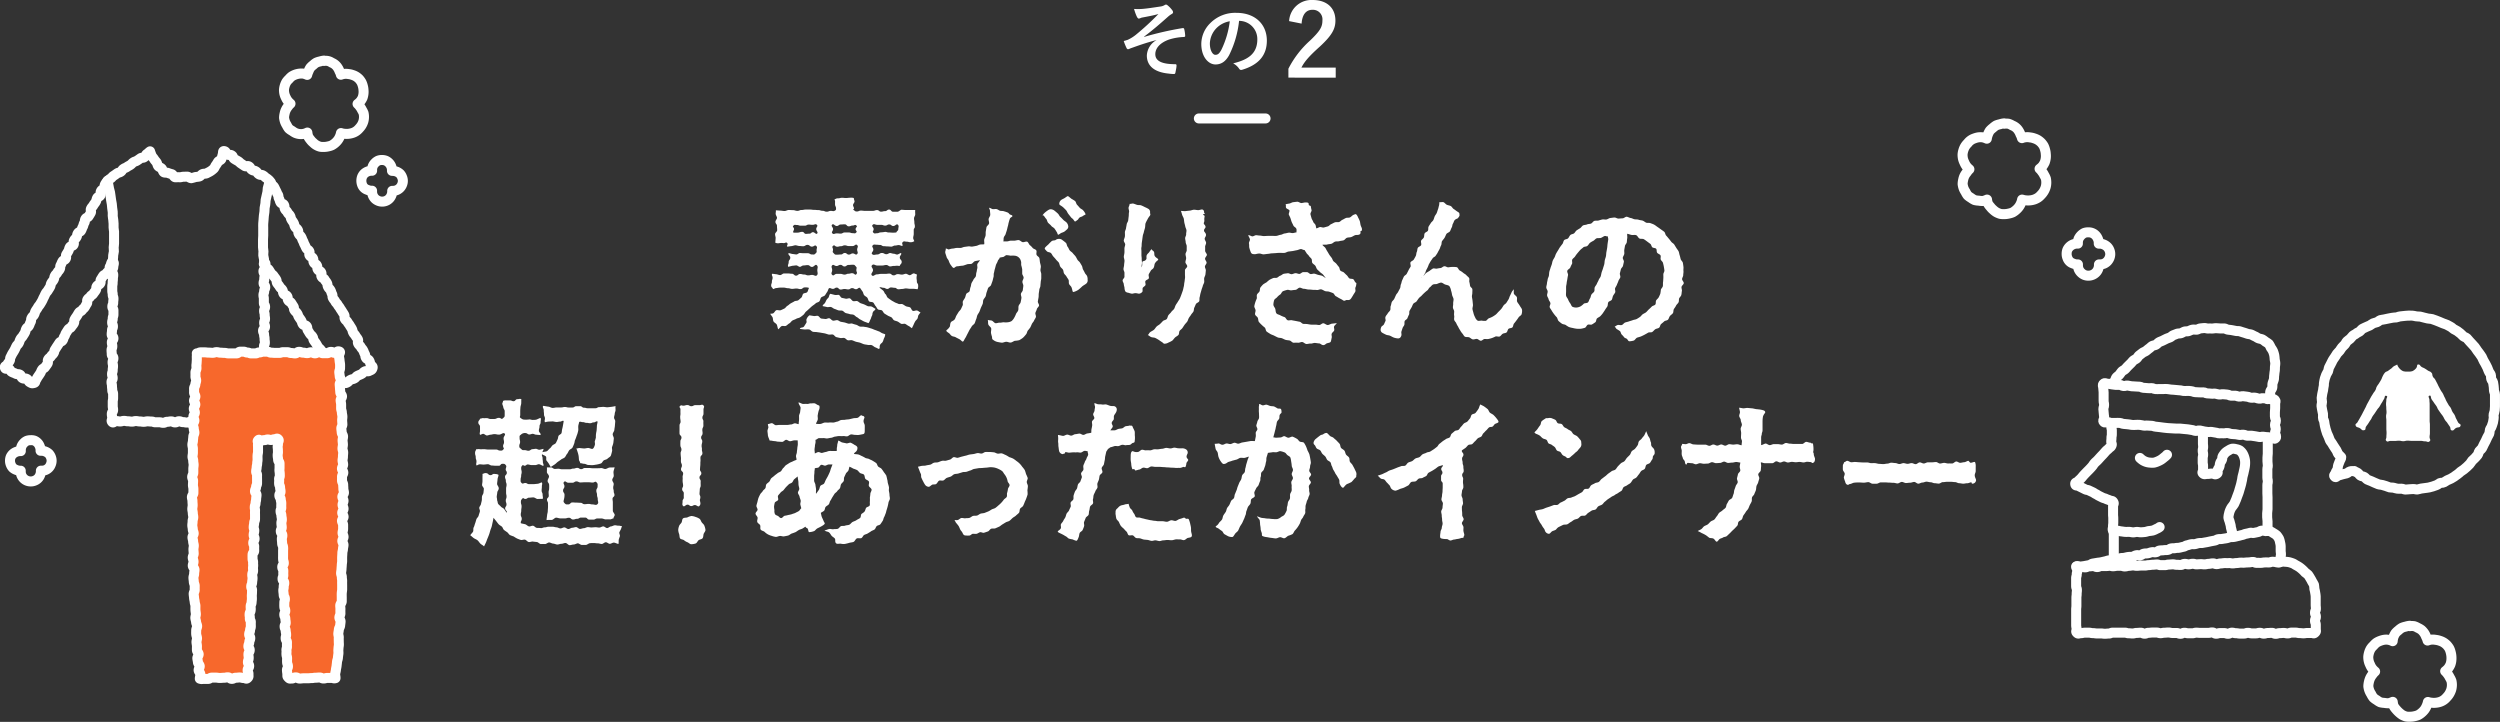 <svg xmlns="http://www.w3.org/2000/svg" viewBox="0 0 749.67 216.46"><rect x="0" y="0" width="749.67" height="216.46" fill="#333333" stroke="none"/><defs><style>.cls-1{fill:#fff;}.cls-2{fill:none;}.cls-2,.cls-4{stroke:#fff;stroke-linecap:round;stroke-linejoin:round;stroke-width:3px;}.cls-3,.cls-4{fill:#f7682c;}</style></defs><g id="レイヤー_2" data-name="レイヤー 2"><g id="design"><path class="cls-1" d="M232.47,72.76c.07-.41.09-1,.12-1.34s-.18-.77-.17-1.21.63-.74.63-1.19c0-.63-.06-.63-.06-1.25s-.46-.63-.46-1.25c0-.44.48-.84.47-1.2s-.38-.81-.4-1.17.11-.72.05-1.09l1.24.09c.43,0,.87.11,1.32.13s.86-.31,1.33-.31.85.05,1.33.05.63.21,1.25.21.63-.26,1.25-.26.63-.13,1.26-.13h1.25c.63,0,.63.09,1.26.09s.62.07,1.25.07.63.21,1.26.21.62.27,1.25.27.63-.24,1.26-.24.7.22,1.24-.1c.32-.19.3-.34.3-.71s-.27-.71-.29-1,0-.69,0-1-.09-.3-.16-.66c.56-.18.48-.3,1.07-.3s.59-.16,1.18-.16.59.07,1.18.07.59-.08,1.18-.08a2.7,2.7,0,0,1,1.2.09c-.07.34.22.76.18,1.09s-.42.63-.44,1,.28.66.28,1-.44.28-.12.48c.51.32.43.46,1,.46s.6-.27,1.2-.27.6.08,1.2.08.6,0,1.2,0,.6,0,1.2,0S262.39,63,263,63s.6.47,1.2.47.61-.16,1.21-.16.6-.47,1.2-.47.61.66,1.21.66.61,0,1.21,0,.91-.6,1.33-.6.91.09,1.32.08.9,0,1.32,0,1,0,1.45,0c-.06.41,0,.92,0,1.32s-.35.72-.36,1.16.1.75.1,1.2c0,.62.15.62.15,1.25S274,68.39,274,69c0,.43,0,.83,0,1.2s-.19.84-.16,1.22.26.55.31.94c-.56.2-.51.28-1.1.28s-.59-.17-1.18-.17-.76-.28-1.17.14.09.59-.1,1.16c-.41-.05-.68-.25-1.05-.28s-.76.16-1.16.14-.73.34-1.16.33-.72-.07-1.15-.07-.55-.07-1.09-.07-.55-.37-1.1-.37-.55-.07-1.11-.07-.73-.19-1.09.22.19.62.19,1.25-.79,1-.32,1.39.81.07,1.5.07.7-.45,1.39-.45.69.37,1.38.37c.4,0,.75-.36,1.07-.36s.75.22,1.07.21.77.27,1.08.25.82-.42,1.17-.47c.18.63-.4.7-.4,1.35s.57.66.57,1.32-.42.6-.6,1.23l-.76-.08c-.32,0-.67.08-1.07.07s-.66.15-1.06.14-.67-.43-1.07-.43c-.69,0-.69.16-1.38.16s-.69,0-1.38,0-1.05-.59-1.55-.11.26.83.26,1.49-.8,1.08-.34,1.56.87-.29,1.5-.29.62-.14,1.25-.14h1.26c.63,0,.63-.09,1.25-.09s.63.53,1.26.53.63-.37,1.26-.37.63.14,1.26.14c.43,0,.81-.25,1.17-.25s.82.45,1.18.43.76-.5,1.13-.53.49.26.88.2c.19.55,0,.48,0,1.06s.09.58.09,1.16.39.58.39,1.16a2.4,2.4,0,0,1-.16,1.16l-1.14-.13c-.38,0-.76,0-1.17,0s-.74-.1-1.16-.11-.74.16-1.17.16-.55.09-1.11.09-.56-.44-1.11-.44-.56-.1-1.12-.1-.56.44-1.11.44-.57-.34-1.13-.34-.71-.29-1.24-.1c.28.31.91.7,1.19,1s.35.78.64,1,.37.83.68,1.08.66.49,1,.73.71.41,1.06.62.76.29,1.12.48.91-.06,1.28.12.66.44,1,.6.78.16,1.17.31.5.93.89,1.07.91-.22,1.31-.09.63.44,1,.56c-.22.31-.42.52-.61.81s-.14.78-.33,1.08-.51.53-.68.84-.33.64-.48,1-.34.64-.46,1c-.37-.15-.65-.51-1-.66s-.66-.45-1-.61-.92.1-1.26-.06-.65-.46-1-.64-.78-.22-1.11-.4-.5-.71-.82-.9-.74-.3-1.06-.5-.67-.4-1-.62-.44-.7-.75-.93-.92-.09-1.22-.34-.42-.69-.71-1-.38-.72-.67-1-1-.13-1.27-.4-.29-.8-.55-1.1-.67-.43-.93-.76-.24-.76-.5-1.11-.49-.71-.74-1.06c-.56-.14-.61.4-1.19.4s-.58-.33-1.16-.33-.57.39-1.15.39-.58-.12-1.16-.12-.57.16-1.15.16-.58-.58-1.16-.58-.58.38-1.16.38-.61-.34-1.17-.2c-.26.36-.34.86-.57,1.16s-.44.73-.67,1-.88.35-1.13.65-.25.85-.54,1.15-.8.3-1.11.61-.66.5-1,.77-.61.55-.91.82-.59.56-.91.81-.48.71-.82,1-.63.52-1,.76-.82.23-1.17.45-.76.3-1.12.51-.56.66-.94.86-.63.54-1,.73-.95-.08-1.33.1-.66.76-1,.94c-.22-.44-.24-1-.43-1.39s-.8-.59-1-1-.09-1-.36-1.36-.33-.5-.63-.87c.4-.13.52,0,.89-.16s.58-.79.95-.93.94.13,1.3,0,.75-.33,1.11-.5.58-.64.93-.83.62-.52,1-.74.71-.35,1.05-.58.9-.11,1.23-.36.62-.56.9-.79.29-.88.56-1.14.93-.18,1.2-.5.29-.89.55-1.24a2.85,2.85,0,0,0-1.3-.16c-.63,0-.63.5-1.25.5s-.63-.17-1.26-.17-.63.1-1.27.1-.63-.19-1.26-.19c-.42,0-.82-.18-1.18-.18s-.82,0-1.19,0-.81.11-1.18.14-.54.24-.93.3c-.2-.55-.55-.5-.55-1.08s.22-.58.22-1.16.21-.59.21-1.17-.35-.63-.16-1.18c.39,0,.83.1,1.23.13s.75.24,1.17.26.76-.49,1.18-.49h1.18c.61,0,.61.09,1.21.09s.61.57,1.22.57.6-.5,1.21-.5.61.16,1.21.16.61.25,1.22.25.6-.13,1.21-.13,1,.54,1.41.1.12-.84.12-1.51.32-1-.14-1.48-.81.49-1.45.49-.64-.54-1.28-.54-.65.1-1.29.1c-.39,0-.74.41-1.06.42s-.76-.45-1.08-.44-.74.09-1.06.11-1,.27-1.39.31c-.18-.63.16-.75.16-1.41s.48-.66.48-1.32-.7-.74-.53-1.37c.33,0,.9.24,1.28.27s.66.11,1.06.13.68-.44,1.08-.43.67.06,1.06.06c.64,0,.64,0,1.28,0s.65.38,1.29.38.61.13,1.07-.32.3-.41.3-1,.34-.8-.11-1.23-.64.2-1.29.2-.66-.53-1.32-.53-.66.41-1.32.41c-.43,0-.81-.08-1.16-.08s-.83-.23-1.18-.21-.78.22-1.15.25-.87.13-1.28.18c-.19-.57.39-.66,0-1.08s-.46,0-1.09,0a4.46,4.46,0,0,0-1.21,0A1.86,1.86,0,0,1,232.47,72.76Zm5.45-3c.46,0,.72,0,1.25,0s.82-.24,1.4-.24.54.61,1.07.61.54-.06,1.08-.06.54-.45,1.07-.45.9.8,1.26.4-.29-.75-.29-1.34.62-.85.2-1.26-.68,0-1.27,0-.59-.07-1.18-.07-.59.33-1.18.33-.59,0-1.19,0-.59-.21-1.18-.21-.63-.21-1.05.21.21.44.19,1S237.7,69.22,237.92,69.76Zm4.8,24.79,1.29.21c.39.07.82-.11,1.2-.05s.68.74,1.07.81.78.07,1.17.14.86-.3,1.24-.22.68.62,1.07.7S250.6,96,251,96s.72.39,1.1.48.78.13,1.16.22.74.25,1.13.35.84-.14,1.22,0,.75.24,1.14.34.69.41,1.08.52.82,0,1.2.07.79.09,1.17.21l1.13.34c.37.11.72.31,1.11.43s.72.29,1.1.41.68.44,1.07.57.45.17.83.29a2.27,2.27,0,0,1-.29,1.09c-.27.55-.17.6-.44,1.14s-.55.4-.82,1,.12.76-.31,1.2c-.38-.14-.72-.37-1.09-.5s-.69-.51-1.07-.65-.87,0-1.25-.09-.82-.1-1.2-.23-.74-.32-1.12-.44-.8-.16-1.19-.28-.75-.32-1.13-.43-.86.07-1.25,0-.68-.57-1.07-.68-.85.08-1.24,0-.78-.17-1.18-.27-.66-.68-1.05-.77-.85.09-1.25,0-.76-.25-1.16-.34-.79-.13-1.18-.21-.8-.11-1.2-.18-.81,0-1.21-.11-.71-.61-1.11-.68-.82,0-1.22,0-1.16-.11-1.56-.18c.14-.57.92-.23,1.25-.72s.31-.49.64-1-.1-.73.15-1.27S242.27,94.94,242.72,94.55ZM249,88.1l1.25.32c.39.1.83,0,1.2,0s.6.8,1,.9.78.15,1.14.25.88-.21,1.24-.1.6.7,1,.82.85-.09,1.21,0,.64.48,1,.62.73.23,1.09.38.68.35,1.05.5.83,0,1.2.15.77.5,1.14.66c-.09.57-.48.45-.75,1s-.05.63-.32,1.13-.16.57-.44,1.08-.19.72-.61,1.1c-.37-.18-1.05-.38-1.4-.55s-.7-.4-1.05-.56-.64-.53-1-.69-.63-.57-1-.72-.83-.07-1.2-.21-.78-.18-1.15-.31-.64-.56-1-.69-.82,0-1.21-.12-.73-.31-1.12-.42-.68-.46-1.07-.57-.85.11-1.24,0-.9-.18-1.29-.28c.11-.53.38-.46.68-.91s.23-.5.53-1,.45-.35.66-.86S248.6,88.45,249,88.1Zm7.79-20.47c-.42-.42-.49,0-1.09,0s-.6.24-1.2.24-.59-.61-1.19-.61-.6.06-1.2.06-.6.45-1.21.45-.94-.83-1.37-.41.28.76.28,1.35-.62.86-.2,1.27.69,0,1.29,0,.6.07,1.2.07.6-.34,1.2-.34.6,0,1.2,0,.6.21,1.2.21.63.22,1.06-.2-.28-.51-.18-1.09S257.23,68,256.81,67.63Zm-7,6.09c-.43.45,0,.52,0,1.15s-.28.56.15,1,.36.5,1,.5.6-.06,1.2-.06.6-.45,1.2-.45.6.48,1.2.48.6-.35,1.2-.35.88.63,1.29.19,0-.71,0-1.33.46-.91,0-1.36-.71.29-1.31.29-.6,0-1.2,0-.59-.21-1.19-.21-.6.26-1.2.26-.67.23-1.26.13S250.25,73.29,249.83,73.72Zm7,8.49c.44-.49,0-.55,0-1.22s.29-.61-.16-1.1-.35-.5-1-.5-.6.06-1.2.06-.59.45-1.19.45-.6-.48-1.2-.48-.6.35-1.21.35-.89-.63-1.29-.19,0,.75,0,1.41-.47.94,0,1.43.71-.29,1.31-.29.6,0,1.2,0,.6.21,1.2.21.6-.26,1.2-.26.67-.23,1.26-.13S256.4,82.66,256.81,82.21Zm9.71-12.5c.54,0,.94.07,1.28.06s.51,0,1-.07c.21-.54.59-.46.59-1s.29-.91-.13-1.31-.75.39-1.36.39-.61-.48-1.22-.48-.6.35-1.21.35-.61-.23-1.22-.23-.61,0-1.22,0-.88-.45-1.32,0,.29.69.29,1.28-.5.66-.08,1.07.49.17,1.08.17.59-.26,1.18-.26a9,9,0,0,0,1.16-.13C265.9,69.49,265.93,69.71,266.52,69.71Z"/><path class="cls-1" d="M287.61,79.79c-.4.1-.62,0-.92.15s-.47.4-.67.4c-.38,0-.66-.59-1-1a5,5,0,0,1-.53-1.15c-.13-.36-.53-.69-.65-1.15s-.29-.8-.38-1.25.21-.8.14-1.26c.4,0,.64.27.84.27s.74-.24,1.2-.26.75-.16,1.18-.19.78,0,1.19,0,.76-.26,1.17-.31l1.18-.16c.39-.06.82.12,1.21.06s.8-.14,1.19-.21.76-.33,1.14-.4.86,0,1.23-.09c.1-.42-.05-.92,0-1.33s.31-.81.4-1.21,0-.88.07-1.29.14-.85.21-1.25.72-.76.78-1.17-.17-.9-.13-1.3.45-.84.48-1.24-.08-.9-.08-1.29c0-.2-.21-.5-.26-.85.39,0,.73.35,1.11.4s.79-.09,1.16,0,.7.41,1.06.5.79,0,1.14.15a11.38,11.38,0,0,1,1.08.36c.33.13.43.39.63.55s.81.22.81.51-.47.31-.72.71a7.92,7.92,0,0,0-.37,1.18c-.12.28-.12.67-.28,1.17-.1.31-.16.7-.29,1.16s-.24.71-.36,1.14-.45.67-.57,1.09,0,.74-.14,1.16c.37,0,.7,0,1.08,0s.77-.2,1.13-.22.81,0,1.13,0,.88-.21,1.28-.17.79.53,1.18.61,1-.28,1.36-.13.52.84.85,1.07a4.84,4.84,0,0,1,.81.82c.26.3.86.36,1.07.72s-.07.91.08,1.31.73.59.84,1,.11.8.18,1.22.22.78.26,1.2S312,80.57,312,81s.24.8.24,1.23,0,.79,0,1.18-.14.78-.16,1.17-.08.79-.1,1.17-.3.77-.33,1.16-.12.77-.16,1.16,0,.78-.07,1.17-.14.77-.2,1.15.42.88.35,1.25-.58.7-.66,1.07-.32.73-.42,1.1.25.9.14,1.27-.41.7-.55,1.06-.49.65-.65,1-.3.72-.48,1.05a8.49,8.49,0,0,1-.72.91c-.26.36-.28.88-.57,1.18a8.4,8.4,0,0,1-.9,1,8.28,8.28,0,0,1-1.12.73,7.89,7.89,0,0,1-1.33.19c-.4.11-.79.47-1.23.52s-.87-.23-1.32-.23-.94.3-1.37.27a13.52,13.52,0,0,1-1.36-.24,3,3,0,0,1-1.23-.63c-.29-.18-.26-.18-.34-.92a8.87,8.87,0,0,1-.29-1.11c-.05-.46.14-1,.05-1.4s-.72-.73-.86-1.18,0-.91-.17-1.35c.45.16.87.1,1.21.21s.74.68,1.08.77.91-.19,1.3-.15.76-.12,1.23-.12a4.55,4.55,0,0,0,1.19,0,2.69,2.69,0,0,0,1.15-.37,3.5,3.5,0,0,0,.79-1,7.5,7.5,0,0,0,.53-1.13c.14-.35.53-.66.66-1.1s0-.85.12-1.29.52-.71.61-1.12.16-.8.23-1.21-.21-.86-.15-1.28.53-.75.57-1.17.12-.82.15-1.23-.29-.84-.27-1.26.35-.81.36-1.22-.42-.83-.42-1.24,0-.85,0-1.24a8.7,8.7,0,0,0-.28-1.19c-.09-.46.05-.91-.1-1.24a2.08,2.08,0,0,0-1.83-1.67,5.74,5.74,0,0,0-1.27,0,8.71,8.71,0,0,0-1.19-.17c-.37,0-.73.53-1.13.57s-.58.12-.95.17c-.15.6-.42.47-.62,1.12-.11.38-.4.73-.52,1.13s-.19.78-.32,1.18-.16.8-.28,1.2,0,.86-.13,1.25-.17.8-.31,1.19-.28.77-.42,1.16-.78.59-.92,1-.25.78-.4,1.17-.15.82-.3,1.2-.51.68-.67,1.06-.08.86-.23,1.24-.35.75-.51,1.12-.28.78-.44,1.16-.45.7-.62,1.07-.19.82-.36,1.19-.28.86-.45,1.22-.73.64-.91,1-.51.75-.69,1.1-.41.82-.59,1.15-.4.85-.59,1.13c-.41.61-.53,1.14-.8,1.14s-.54-.48-1.07-.75c-.31-.16-.68-.33-1.06-.55s-.82-.18-1.18-.41-.54-.6-.76-.76c-.44-.33-.85-.54-.85-.81s.35-.17,1-1.15c.18-.29.06-.88.36-1.37.21-.33.87-.44,1.15-.89s.29-.74.5-1.1.41-.66.61-1,.56-.59.75-.95.33-.73.51-1.09-.08-.92.1-1.29.43-.66.6-1,.21-.77.38-1.14.86-.48,1-.85.12-.82.28-1.19.15-.8.29-1.17.43-.7.58-1.06.56-.66.7-1,.08-.83.21-1.2.13-.81.25-1.18-.07-.87,0-1.24.7-.9.79-1.26c-.43.1-1.06.2-1.45.29s-.74.73-1.12.82-.9,0-1.28.13-.87.32-1.21.4A11.17,11.17,0,0,0,287.61,79.79Zm31.51-10.3a5.93,5.93,0,0,1-.89.36c-.39.23-.75.54-.91.54s-.23-.46-.38-.71-.44-.74-.7-1.1-.75-.51-1-.85-.63-.59-.93-.91-.31-.92-.61-1.21-.51-.78-.82-1c-.1-.1-.25.06-.25,0s.24-.53,1.09-1.18,1.08-.68,1.43-.68a2,2,0,0,1,1.12.47c.28.23.62.51.95.82s.44.74.74,1,.6.58.88.88.74.53,1,.82a2.07,2.07,0,0,1,.5,1.13,1.09,1.09,0,0,1-.41.94A8.6,8.6,0,0,1,319.12,69.49Zm-5.83,5c0-.25.46-.64,1.07-1.18a13.25,13.25,0,0,1,1-1c.36-.27.89-.16,1.14-.32a1.7,1.7,0,0,1,1-.36,1.55,1.55,0,0,1,1.14.41,10.14,10.14,0,0,1,1,.8c.27.28.25.86.53,1.19s.35.74.62,1.07.67.5.92.84.57.6.81.94.36.65.57,1,.56.53.75.85.4.64.59,1,.17.78.35,1.1.38.66.53,1,.53.63.66.94a2.57,2.57,0,0,1,.17,1.1,1.23,1.23,0,0,1-.51,1.25c-.25.21-.67.4-1.13.77a12.93,12.93,0,0,1-1.12,1,4.63,4.63,0,0,1-1.49.67c-.35,0-.24-.56-.59-1.42-.15-.37-.57-.62-.72-1s0-.87-.15-1.21-.45-.66-.62-1-.54-.59-.73-.93-.14-.8-.34-1.14-.57-.55-.78-.89-.26-.9-.45-1.2-.61-.62-.85-.94-.5-.58-.82-.94-.37-.69-.7-1-.92-.21-1.24-.56S313.29,74.72,313.29,74.52Zm6.88-15.69c.2,0,.67.46,1.14.82a10,10,0,0,1,1.06.66c.3.27.33.85.62,1.14s.55.62.81.91.79.46,1,.75a3.53,3.53,0,0,1,.73,1.16c0,.17-.49.26-.9.59-.19.16-.55.17-.87.39s-.4.57-.61.71c-.42.29-.6.48-.74.48s-.15,0-.6-.65c-.14-.19-.47-.34-.71-.67s-.49-.61-.78-1-.37-.77-.65-1.07-.6-.6-.88-.88a9,9,0,0,0-1-.68.58.58,0,0,1-.14-.47,1.52,1.52,0,0,1,.53-1c.28-.22.68-.37,1-.56S320,58.83,320.17,58.83Z"/><path class="cls-1" d="M342.63,78.43c.14-.23.7,0,1.12-.73.15-.25-.09-.84.17-1.28s.54-.53.78-.93.36-.43.59-.81c.16.43.54.47.74.83s0,.92.28,1.31c.35.54,1,.7,1,1s-.49.31-1,1.18c-.18.31-.11.89-.43,1.4-.16.28-.64.45-.83.83s-.39.62-.56,1,.13.89,0,1.23-.81.46-1,.8.13.91,0,1.23-.72.59-.83.88.05.9-.1,1.12a1.46,1.46,0,0,1-1,.58c-.26,0-.63-.16-1.07-.16s-.76.18-1.09.16a6.92,6.92,0,0,1-1.06-.29,1.32,1.32,0,0,1-.9-.41,2.89,2.89,0,0,1-.24-1c0-.32-.18-.68-.21-1.12s-.33-.71-.35-1.12.56-.76.55-1.16,0-.74,0-1.14-.29-.75-.29-1.14.17-.83.18-1.23.11-.81.12-1.22S337,77.35,337,77s.15-.8.18-1.22,0-.8,0-1.22.19-.78.23-1.2-.47-.86-.42-1.27.28-.78.33-1.19,0-.82,0-1.24.27-.77.33-1.19.15-.79.21-1.21.39-.75.45-1.17.09-.8.15-1.22,0-.81.1-1.23-.17-.93-.14-1.33.31-.65.31-1.18c.41.07.73-.16,1.11-.08s.79.29,1.16.39.88,0,1.24.16a11.82,11.82,0,0,1,1.12.53,7.54,7.54,0,0,1,1.11.57,1.16,1.16,0,0,1,.39,1.12c0,.25.26.48-.09.93a5.06,5.06,0,0,0-.69,1.07,9.11,9.11,0,0,0-.58,1.17c-.1.38-.05.83-.15,1.3s-.25.8-.34,1.26-.26.74-.32,1.13-.11.76-.16,1.15-.12.77-.16,1.16,0,.78-.09,1.16,0,.79,0,1.18,0,.78,0,1.16.1.8.08,1.17.09.8.08,1.16-.15,1-.15,1.34C342.76,79.31,342.33,79,342.63,78.43ZM361.31,64c0,.15-.59.25-.59.35s.51.22.51.47-.14.63-.09,1.18-.18.69-.16,1,.48.5.52,1-.49.52-.45,1.22c0,.28.56.63.59,1.17s-.41.83-.39,1.23.4.79.42,1.18-.31.84-.29,1.22,0,.83,0,1.2.53.87.53,1.19-.54.78-.55,1.17.47.8.46,1.19-.47.76-.5,1.15.31.82.27,1.2-.07.79-.12,1.18-.31.75-.37,1.13.06.81,0,1.19-.34.73-.42,1.11-.27.74-.37,1.12-.21.75-.32,1.12-.13.78-.25,1.15,0,.84-.13,1.2-.83.52-1,.87-.3.71-.47,1.06-.09.83-.27,1.17-.51.61-.7.95-.47.62-.68,1-.26.75-.48,1.07-.52.58-.75.9-.43.64-.67,1-.58.53-.83.83-.13,1-.4,1.29-.72.48-1,.75-.54.69-.83.93a6.59,6.59,0,0,1-1.12.57,2.41,2.41,0,0,1-1.18.36c-.39,0-.4-.24-.77-.47-.18-.12-.42-.26-.78-.53a10,10,0,0,0-1.17-.69c-.38-.21-.91-.14-1.33-.31s-.61-.48-1-.59c.35-.26.41-.64.73-.88s.75-.42,1.07-.67.53-.69.84-1,.71-.47,1-.74.59-.59.87-.89.9-.32,1.17-.63.28-.85.54-1.19.59-.58.83-.94.62-.57.84-.91.29-.78.49-1.14.46-.68.64-1,.47-.69.63-1.06.31-.77.45-1.15.28-.77.41-1.16.18-.8.29-1.2.09-.82.18-1.22.1-.8.17-1.21,0-.82,0-1.23,0-.81,0-1.22.65-.76.68-1.17-.55-.84-.54-1.25.21-.8.21-1.21-.18-.8-.18-1.19.37-.81.36-1.19,0-.81,0-1.2-.3-.79-.31-1.18-.14-.79-.16-1.18.33-.83.3-1.21.13-.82.09-1.21-.3-.78-.36-1.16-.21-.78-.28-1.16-.08-.81-.17-1.18-.36-.74-.47-1.1-.24-.84-.37-1.2c.45,0,1,.09,1.36.05s.87-.11,1.27-.14.86-.26,1.27-.27.86.12,1.27.12.95-.24,1.21-.19c.46.1.58.5.58,1.05C361.18,63.93,361.31,63.89,361.31,64Z"/><path class="cls-1" d="M393.08,61.92a8.15,8.15,0,0,0,.22,1.1c.06.35-.43.85-.33,1.26s.2.74.31,1.14.38.68.5,1.07.57.61.71,1,.11.67.25,1c.41-.1.67-.29,1-.39s.91.22,1.28.11.79-.21,1.17-.33.66-.55,1-.68.7-.38,1.09-.52.86,0,1.25-.1.64-.51,1-.66.68-.39,1.07-.55.85,0,1.23-.19.63-.56,1-.73a3.72,3.72,0,0,1,.66-.24c.25,0,.55.45.79,1.06a8.46,8.46,0,0,1,.49,1.06c.09.32.12.71.22,1.13s.31.69.4,1.1c.05.25,0,.29,0,.49s-.43.23-.43.28c0,.35.15.78-.35,1s-.88.05-1.28.2-.72.41-1.13.55-.84.08-1.26.21-.65.65-1.07.78-.82.12-1.25.25-.84,0-1.27.14-.7.53-1.12.64-.83.1-1.25.22-1,0-1.44.09c.18.34.75.65.94,1s.35.69.56,1,.38.66.6,1,.47.61.69.92.3.75.54,1,.64.48.88.78.46.62.72.9.21.86.48,1.14.79.31,1.07.58.54.55.83.8.45.69.75.92.9.08,1.21.29.41.81.73,1,.17.23.17.48a2.81,2.81,0,0,1-.26,1c-.14.32.13.87-.05,1.24s-.42.66-.61,1-.43.71-.62,1c-.45.65-.86.5-1.31.5s-.62.51-1.27,0c-.26-.18-.59-.33-1-.55s-.63-.4-1-.58-.5-.78-.87-.94-.75-.28-1.11-.41-.84-.07-1.19-.17-.8-.45-1.21-.54-.93.26-1.36.19-.85,0-1.28-.06-.84-.07-1.27-.09-.84-.21-1.29-.21-.86-.35-1.27-.34-.82.61-1.22.65-.84.08-1.23.15-.93-.24-1.31-.13a9.23,9.23,0,0,0-1.22.38c-.41.18-.54.77-.86,1a4,4,0,0,0-.9.77c-.25.34-.8.54-.92.95a4.84,4.84,0,0,0-.23,1.3c0,.47.43.88.56,1.28s.07,1,.36,1.36.86.36,1.25.64a9.36,9.36,0,0,0,1.22.5c.33.16.5.78.9.92s.84-.09,1.24,0,.76.14,1.17.22.75.16,1.16.23.7.59,1.11.64.79,0,1.2.06.78.15,1.19.17.8,0,1.2,0,.8.11,1.2.11.8-.52,1.2-.52.94.55,1.35.53.87-.38,1.32-.42.9-.09,1.38-.16c-.19.38-.66.63-.8,1s.16.86,0,1.24-.58.53-.72.94.1.78,0,1.19-.13.71-.25,1.11-.68.43-1.12.56-.61.56-1.15.56-.83-.5-1.26-.51-.83-.12-1.26-.14-.86.23-1.28.19-.88.16-1.3.12-.8-.53-1.21-.58-.9.27-1.31.21-.89,0-1.29,0-.78-.57-1.16-.66-.84-.09-1.22-.2-.76-.35-1.13-.49-.87-.08-1.24-.24-.75-.37-1.11-.55-.81-.29-1.15-.51-.73-.44-1.05-.69-.29-.94-.58-1.21a12,12,0,0,1-.92-.8,10.41,10.41,0,0,1-.86-.9c-.21-.35-.15-.83-.31-1.21s-.7-.62-.81-1,.18-.88.13-1.29-.38-.79-.38-1.2a9.71,9.71,0,0,1,.3-1.18,10.09,10.09,0,0,1,.44-1.1c.1-.38-.08-.84.07-1.21s.56-.59.75-.94.06-.89.3-1.21a8.54,8.54,0,0,1,.8-.91,9.86,9.86,0,0,1,1-.61,10.69,10.69,0,0,1,.89-.75,11.34,11.34,0,0,1,1.05-.51c.34-.16.82,0,1.19-.13s.62-.5,1-.61.68-.49,1.06-.57.77-.1,1.16-.16.81.31,1.2.28.75-.28,1.14-.3.77.22,1.16.22.78-.54,1.15-.53.78,0,1.15,0,.72.52,1.08.57.81-.19,1.17-.11.72.25,1.09.35.75.13,1.12.26.82.55,1.18.7c-.28-.3-.61-.81-.86-1.08s-.67-.47-.92-.75-.6-.52-.84-.82-.31-.76-.54-1.06-.65-.5-.87-.81-.05-.89-.26-1.22-.57-.54-.77-.89-.57-.55-.76-.9-.37-.53-.56-.89c-.41.07-.77-.33-1.17-.27s-.79.29-1.19.35-.81.18-1.22.24l-1.22.15c-.4.05-.78.35-1.19.4s-.83,0-1.24,0-.82,0-1.23.06l-1.27.08c-.4,0-.83.13-1.26.16s-.86.12-1.27.14-.91-.26-1.29-.24c-.6,0-1,.19-1.26.19-.7,0-1.14,0-1.39-.8a9.65,9.65,0,0,1-.37-1.17c-.07-.36,0-.79-.09-1.22s.34-.83.28-1.26-.44-.85-.49-1.27c.42,0,.89.36,1.22.38s.8-.36,1.13-.35.75.11,1.11.11.81.16,1.25.15l1.25-.06c.41,0,.83,0,1.25,0s.84.06,1.26,0,.82-.28,1.23-.32.81-.36,1.22-.4.82-.19,1.23-.24.87.18,1.27.12.69-.17,1.08-.23c-.13-.29.08-.65-.1-1.08s-.72-.56-.88-.95-.38-.74-.52-1.1-.25-.83-.38-1.17-.34-.71-.46-1,.3-1,.17-1.28-.86-.45-1-.76.05-.74-.15-1.08c.4-.06.71-.14,1.11-.2s.78-.36,1.18-.41l1.22-.14c.43,0,.88.42,1.25.4s.88-.18,1.19-.18c.95,0,1,.15,1,.75C392.66,61.73,393.08,61.64,393.08,61.92Z"/><path class="cls-1" d="M436.84,63.33c.6.4.79.44.79.79s.27.47-.48,1.32c-.11.14-.67.21-1,.65-.18.26-.26.66-.47,1s-.14.76-.34,1.09-.34.83-.53,1.16-.89.51-1.08.83-.37.84-.56,1.15-.56.7-.75,1-.07.88-.3,1.28-.25.75-.49,1.18-.37.66-.54,1-.42.63-.59.92-.72.46-.89.75-.45.63-.62.91-.39.7-.54.93a8.16,8.16,0,0,1-.71,1.59c-.2.36-.23.74-.4,1s-.35.64-.55.93-.42.19-.66.51c.31-.27.42-.33.71-.57s.5-.66.8-.88a11.31,11.31,0,0,1,1-.61,10,10,0,0,1,1-.71c.36-.18.89.09,1.25,0a8.58,8.58,0,0,1,1.13-.18c.37-.07.7-.51,1.11-.53s.76.33,1.17.33a9.31,9.31,0,0,1,1.25-.13,8,8,0,0,1,1.3.08c.39.14.54.82.89,1a5.56,5.56,0,0,1,1,.67c.31.28.73.43,1,.76s.64.51.81.85-.05.8.07,1.2.13.68.21,1.1.61.62.67,1,0,.74,0,1.15-.15.74-.11,1.15.13.72.17,1.12.09.89.13,1.27-.19.93-.14,1.3.24.91.31,1.25a5.15,5.15,0,0,0,.47,1.2,2.15,2.15,0,0,0,.75,1c.32.17.78,0,1.21,0a4.9,4.9,0,0,0,1.21.08c.37-.09.59-.62,1-.79a6.54,6.54,0,0,0,1.06-.46,8.32,8.32,0,0,0,1-.66c.3-.24.52-.56.81-.84s.55-.54.81-.84.43-.64.67-1,.64-.5.86-.83.42-.66.63-1,.27-.73.45-1.09.34-.7.5-1.07.45-.56.59-.93c.11.48,0,.9.07,1.29s.74.71.9,1.11-.09,1,.12,1.41.5.7.74,1.13c.35.61.71.92.71,1.42a3.07,3.07,0,0,1-.17,1.24c-.13.31-.64.5-.89.89s-.44.63-.66.93-.46.61-.7.9-.21.87-.48,1.14-.87.19-1.16.44-.3.86-.61,1.09-.81.19-1.14.39-.54.63-.88.8-.89-.1-1.24,0a10.78,10.78,0,0,1-1.05.46,9.89,9.89,0,0,1-1.1.3c-.38.07-.76,0-1.14,0s-.75.53-1.14.53-.79-.51-1.18-.55-.86.22-1.25.14-.71-.48-1.08-.62-.9,0-1.25-.18-.52-.7-.82-1a5.63,5.63,0,0,1-.67-1,6.23,6.23,0,0,1-.56-1,6.85,6.85,0,0,1-.55-1c-.1-.35-.56-.66-.64-1.09s.09-.8,0-1.23,0-.79,0-1.22-.33-.75-.37-1.17.1-.8.07-1.22.15-1,.11-1.36-.39-.91-.45-1.29a7.28,7.28,0,0,0-.3-1.29,3.62,3.62,0,0,0-.48-1.27c-.3-.32-.82-.36-1.27-.51s-.79-.58-1.3-.58a5.21,5.21,0,0,0-1.16.41c-.36.1-.84,0-1.21.18s-.58.58-.92.81-.44.67-.75.93a9.72,9.72,0,0,0-.88.73c-.28.26-.55.52-.82.82s-.61.48-.86.79-.44.62-.67.94-.77.42-1,.75-.32.73-.52,1.07-.4.67-.59,1,0,.86-.19,1.21-.32.7-.47,1.06-.68.52-.81.85,0,.79-.11,1.13-.43.62-.54,1l-.33,1c-.1.34.08.77,0,1.13-.2.75-.61.93-1,.93a4.65,4.65,0,0,1-1.24-.24c-.38-.12-.75-.38-1.16-.56s-.9-.14-1.27-.34a11.45,11.45,0,0,1-1.17-.62A1.11,1.11,0,0,1,414,99a2,2,0,0,1,.24-1c.1-.24.59-.39.78-.78l.45-1c.13-.28-.18-.76,0-1.22s.5-.69.65-1,.61-.64.76-1,0-.9.15-1.25.17-.81.33-1.17.59-.63.75-1l.49-1.09c.17-.36.51-.64.68-1s.37-.69.55-1.06.09-.82.27-1.2.18-.78.36-1.16.32-.72.5-1.09.7-.53.89-.91.36-.69.54-1.07.4-.68.58-1-.17-1,0-1.34.79-.49,1-.86.4-.69.58-1.06.12-.83.3-1.2.11-.83.3-1.2.85-.47,1-.84-.15-1,0-1.33.62-.58.8-.94.07-.86.25-1.23.83-.48,1-.85,0-.87.21-1.24.45-.68.63-1,.63-.59.81-1,.24-.75.39-1.07.46-.66.6-1,.24-.76.37-1.09.19-.76.3-1.1.06-.71.15-1.07c.41.15.86-.08,1.21.06s.65.62,1,.77.82.21,1.16.38.54.67.88.88S436.5,63.09,436.84,63.33Z"/><path class="cls-1" d="M482,91.87c-.2.34-.46.64-.67,1s-.43.65-.66,1-.49.61-.74.89-.68.42-1,.69-.23.93-.53,1.17a10.79,10.79,0,0,1-1,.66c-.33.21-.93-.07-1.27.09s-.53.82-.89.93a8.28,8.28,0,0,1-1.17.28,8.15,8.15,0,0,1-1.21,0,7.93,7.93,0,0,1-1.2-.22,7.82,7.82,0,0,1-1.18-.29,9.16,9.16,0,0,1-1-.63c-.35-.19-.84-.17-1.16-.41a8.64,8.64,0,0,1-.95-.77c-.28-.28-.3-.8-.55-1.12a9.82,9.82,0,0,1-.78-.91,11.63,11.63,0,0,1-.69-1c-.17-.36-.49-.68-.63-1.06s.29-.92.19-1.32-.45-.7-.53-1.1-.4-.74-.45-1.14.19-.83.16-1.23-.41-.79-.41-1.2.18-.8.2-1.19.17-.78.21-1.17.3-.75.37-1.14.05-.78.13-1.16.24-.75.34-1.12.27-.73.39-1.11.15-.77.3-1.13.38-.69.55-1,.25-.74.44-1.09.39-.67.6-1,.38-.69.61-1,.47-.63.71-.93.25-.84.52-1.13.86-.25,1.15-.53.4-.71.7-1,.79-.26,1.1-.5.47-.69.8-.91.66-.42,1-.62.54-.65.89-.84.85-.14,1.21-.31.83-.11,1.2-.26.62-.68,1-.8.85,0,1.24-.11.77-.24,1.17-.32.82.09,1.23,0,.75-.4,1.16-.44.8-.12,1.21-.14.81.33,1.23.32.79-.07,1.2-.07.84-.5,1.24-.48.8.33,1.21.38.77.31,1.17.38.82,0,1.21.14.8.14,1.19.26.7.46,1.07.61.9,0,1.26.14.79.27,1.15.47.67.47,1,.69.67.47,1,.71.69.47,1,.73.31.86.6,1.15.51.6.78.91.49.61.74.94.68.49.9.84.42.69.61,1,.5.66.67,1,.2.8.33,1.18.2.78.31,1.18.57.7.65,1.1.13.82.18,1.22-.05.83,0,1.24-.07.82-.07,1.23-.32.79-.34,1.18.54.85.5,1.24-.61.73-.67,1.13.19.84.11,1.23-.07.81-.18,1.2-.51.68-.64,1,0,.84-.2,1.21-.57.61-.75,1-.43.66-.63,1-.08.89-.3,1.22-.63.54-.88.85-.31.79-.58,1.09-.87.26-1.16.54-.59.51-.9.77-.31.88-.63,1.12-.82.24-1.15.47-.56.6-.91.81-.89,0-1.25.22-.67.39-1,.57-.7.36-1.07.52-.83.25-1.19.38-.69.77-1,.87a5.14,5.14,0,0,1-1.29.22c-.37,0-.46-.4-.74-.68s-.63-.2-.88-.56a9.77,9.77,0,0,0-.74-.82c-.24-.3-.25-.77-.52-1a9,9,0,0,0-.95-.6c-.28-.23-.32-.53-.64-.75.39-.1.56-.37.93-.47s.87.13,1.24,0,.64-.62,1-.75.78-.19,1.14-.33.77-.22,1.13-.37.81-.16,1.15-.33.7-.42,1-.62.55-.62.87-.84.72-.36,1-.6.53-.59.82-.85.58-.53.85-.82.84-.33,1.08-.63.06-.93.27-1.26.58-.57.76-.92a10.43,10.43,0,0,0,.48-1.08,11.17,11.17,0,0,0,.16-1.18c.11-.37.51-.67.59-1.06s0-.79.06-1.19.06-.77.09-1.17,0-.78,0-1.18.35-.79.32-1.17-.11-.78-.17-1.15-.17-.77-.26-1.14-.54-.64-.67-1,.1-.89-.06-1.23-.76-.47-1-.79-.07-.89-.3-1.19-.93-.2-1.19-.48-.28-.78-.57-1-.61-.45-.92-.68-.69-.53-1.05-.73-.89,0-1.29-.2-.58-.85-1-1-.85,0-1.3-.06-.92-.29-1.37-.36c-.06.4.08,1,0,1.37s-.07.79-.13,1.18-.49.73-.55,1.12-.14.78-.2,1.17.06.82,0,1.2-.37.74-.44,1.12.4.89.32,1.27-.18.79-.26,1.17-.55.69-.64,1.07-.19.77-.29,1.15.22.89.11,1.26-.45.7-.56,1.08-.31.73-.44,1.1-.4.7-.54,1.06.17.93,0,1.29-.46.67-.62,1-.19.79-.37,1.15-.87.43-1.06.78S482.17,91.53,482,91.87Zm-7.2-17.7c-.3.26-.65.5-.93.79s-.54.61-.8.92-.51.63-.74,1-.64.57-.84.92.08,1-.1,1.33-.36.7-.51,1.08-.78.58-.9,1,.31.92.22,1.32-.15.77-.21,1.17-.17.78-.2,1.19-.17.79-.17,1.2,0,.87,0,1.28-.08.91,0,1.31.47.78.61,1.16a4.82,4.82,0,0,0,.6,1.08c.28.37.37.9.73,1.09a2.66,2.66,0,0,0,1.3.2,3.1,3.1,0,0,0,1.16-.38,5,5,0,0,0,.91-.76c.29-.23,1-.1,1.28-.43s.32-.78.57-1.14.22-.8.44-1.17.64-.56.83-.94,0-.88.18-1.27.48-.67.63-1.06.39-.71.53-1.11.48-.7.61-1.1.17-.83.29-1.22.3-.78.41-1.18.26-.79.36-1.19.08-.83.17-1.24.26-.79.34-1.2.06-.82.14-1.24.15-.8.22-1.23.07-.81.13-1.23.13-.81.19-1.24-.14-.6-.08-1c-.42.09-.66-.2-1-.1s-.74.44-1.11.56-.89,0-1.26.12-.65.57-1,.75-.71.38-1,.6-.48.68-.81.94S475.09,73.89,474.77,74.17Z"/><path class="cls-1" d="M151.65,139.45c-.35-.39-.43-.37-1-.37s-.53.58-1,.58-.53,0-1.05,0-.53-.06-1.06-.06-.86-.41-1.24-.4-.87.1-1.24.11-.88-.1-1.26-.07-.54.28-.92.33c-.19-.6,0-.54,0-1.17s-.22-.63-.22-1.26-.2-.64-.2-1.27.16-.58.36-1.18c.41.06.57-.07,1,0s.77,0,1.25,0,.77.1,1.25.11h1.26c.59,0,.59,0,1.18,0s.59.31,1.18.31.62.07,1-.34-.08-.45-.08-1,.28-.58.28-1.17-.13-.59-.13-1.18.74-1.07.29-1.44-.94.35-1.65.35-.71-.15-1.42-.15c-.42,0-.78.16-1.12.17s-.76.23-1.1.24-.78-.53-1.15-.5-.52.26-.92.3c-.2-.59,0-.57,0-1.19s0-.62,0-1.25-.51-.62-.51-1.25.35-.58.54-1.18c.36.06.5-.18.89-.14s.68,0,1.1,0,.69.26,1.1.26.71,0,1.13,0c.71,0,.71-.34,1.42-.34s.69.6,1.21.12.52-.42.52-1.07c0-.41,0-.77,0-1.1s-.39-.76-.41-1.09-.26-.71-.3-1.06.26-.48.19-.86a1.8,1.8,0,0,1,1-.17c.55,0,.55,0,1.1,0s.55.24,1.1.24.55-.61,1.1-.61.7-.2,1.22,0c-.06.35,0,1.06-.06,1.43s-.2.68-.22,1.07-.06.69-.06,1.09,0,.7,0,1.1c0,.65-.33.64.18,1s.6.45,1.4.45c.39,0,.75,0,1.07-.06s.76.15,1.07.14.77,0,1.08-.08,1-.47,1.31-.54c.18.6,0,.71,0,1.33s-.33.63-.33,1.25-.19.63-.19,1.25.68.73.49,1.33l-1.3-.11c-.35,0-.67-.24-1-.26s-.67.2-1.07.2-.67-.42-1.06-.42a1.68,1.68,0,0,0-1.47.5c-.48.34-.37.4-.37,1s.15.59.15,1.17-.24.59-.24,1.18.13.52.56.92.39.34,1,.34.62.19,1.25.19c.39,0,.75-.46,1.07-.47s.75-.1,1.07-.12.77.33,1.1.29.8-.21,1.17-.27c.18.44-.4.61-.19,1,.38-.18.94-.13,1.26-.31s.58-.62.88-.83.5-.64.77-.9.73-.37,1-.68a10.67,10.67,0,0,0,.51-1.07c.2-.33.15-.75.31-1.09s.76-.48.89-.84.1-.75.19-1.13.18-.72.24-1.1.19-1,.23-1.42c-.45-.19-.61.2-1.1.2s-.49.11-1,.11-.9-.18-1.26-.17l-1.26.05a9.59,9.59,0,0,0-1,.2c-.21-.58,0-.51,0-1.13s-.28-.61-.28-1.22-.08-.61-.08-1.23-.41-.75-.21-1.33c.39,0,1.13.19,1.58.23s.82.36,1.27.38.84-.15,1.28-.14h1.29c.57,0,.57-.13,1.14-.13s.57.15,1.14.15.57,0,1.14,0,.58-.4,1.15-.4h1.14c.57,0,.57.46,1.15.46s.57.16,1.14.16.57,0,1.15,0h1.15c.57,0,.57-.34,1.15-.34.43,0,.83-.07,1.2-.07s.85.13,1.21.12.85-.1,1.2-.13a11.66,11.66,0,0,0,1.26-.23c-.06.42,0,.78,0,1.19s-.21.62-.24,1.11c0,.31-.18.67-.2,1.12s.37.72.35,1.15-.07.83-.1,1.29-.14.85-.17,1.29-.46.84-.49,1.27.37.92.33,1.33-.1.91-.14,1.3a7.73,7.73,0,0,1-.4,1.25c-.07.44.14.92,0,1.29a11.39,11.39,0,0,1-.34,1.26c-.18.4-.71.61-1,.91s-.75.3-1.11.52-.49.81-.92.94a8.77,8.77,0,0,1-1.23.32c-.38.05-.81.15-1.26.17s-.82-.05-1.26-.05-.68-.35-1.32-.36c-.33,0-.53-.16-1.11-.18,0-.48-.3-.61-.35-1s-.05-.9-.13-1.27a8.39,8.39,0,0,0-.34-1.24,6.64,6.64,0,0,0-.33-.93c.47.07.62-.15,1-.1s.89.1,1.28.13.89-.15,1.28-.15,1,.37,1.31.26.52-.64.66-1.07,0-.73,0-1.17a9.55,9.55,0,0,0,.33-1.12c0-.35,0-.74.05-1.16s.16-.74.19-1.17.06-.75.07-1.17.2-.92.21-1.33c-.51-.2-.6.26-1.15.26s-.54.25-1.09.25-.54-.11-1.09-.11-.54-.21-1.09-.21-.59-.24-1.1-.06c-.06.39-.21.77-.26,1.12s0,.79,0,1.14-.13.76-.22,1.11-.26.71-.37,1.06-.25.7-.39,1-.12.75-.28,1.1a11.85,11.85,0,0,1-.49,1.16c-.21.35-.74.49-1,.83s-.35.75-.63,1.06-.4.76-.7,1.05-.76.38-1.09.64-.67.46-1,.7-.59.58-.95.8-.8.54-1.17.74c-.17-.36-.44-.78-.6-1.07a10.16,10.16,0,0,0-.65-.86c-.2-.29.06-.93-.19-1.23s-.87-.4-1.15-.69c-.17.54.16.63.16,1.2s.09.57.09,1.13.32.67.14,1.2c-.36-.06-.89-.47-1.28-.51s-.74.27-1.15.25-.72,0-1.13,0-.72-.18-1.13-.18-.47.38-.93.38-.38-.43-.68-.07-.34.33-.34.88.14.55.14,1.1-.15.55-.15,1.1-.16.55-.16,1.1-.09.68.3,1.07.53,0,1.09,0,.56.34,1.13.34.91,0,1.3,0,.89-.08,1.29-.11.81-.34,1.26-.41c.22.56,0,.61,0,1.22s-.07.61-.07,1.22.29.62.29,1.23.2.73,0,1.3c-.47-.07-1.08,0-1.5,0s-.78-.46-1.27-.47-.81.08-1.31.08-.55.38-1.1.38-.54-.51-.9-.1-.43.44-.43,1.07.2.62.2,1.25-.1.62-.1,1.24-.14.63-.14,1.25.29.63.29,1.26-.41.7-.26,1.31c.37.14,1,.21,1.35.33s.67.52,1.06.62.85-.26,1.25-.19.69.57,1.1.63.78,0,1.19.07.79-.24,1.2-.22.77-.21,1.18-.19.77,0,1.18,0,.77.17,1.18.18.76.32,1.17.33.78-.32,1.19-.31.78.49,1.19.49.78-.38,1.16-.38.78-.2,1.16-.2.79.55,1.17.55.78-.22,1.16-.22.78-.31,1.16-.32.78.12,1.17.1.78-.06,1.16-.07.78.11,1.16.1.77-.33,1.15-.35.82.53,1.2.5.75-.46,1.13-.49.75-.31,1.14-.34.79.15,1.17.12.58.15,1,.11c-.15.38-.18.56-.3.87s-.38.69-.49,1,.24.85.16,1.19a9.75,9.75,0,0,0-.34,1c-.06.32,0,.88-.08,1.29-.41,0-1-.4-1.41-.39s-.8.35-1.19.36-.83-.48-1.22-.47-.8.51-1.19.52-.82-.2-1.21-.19-.82-.09-1.2-.09-.82,0-1.2.06-.82.5-1.18.51-.85,0-1.21,0-.89-.49-1.19-.49-.84.36-1.24.36-.83.21-1.23.2-.82-.65-1.22-.66-.83.26-1.23.25-.84.23-1.23.22-.83-.26-1.23-.28-.82-.32-1.21-.34-.87.5-1.26.47-.84,0-1.23,0-.78-.55-1.18-.6-.82-.08-1.21-.14-.88.21-1.27.13-.71-.6-1.09-.7-.91.19-1.29.07-.75-.27-1.11-.42a10.72,10.72,0,0,1-1-.61,11.65,11.65,0,0,1-1.12-.42c-.33-.2-.52-.63-.84-.86s-.65-.43-.95-.68-.36-.75-.65-1-.68-.41-.94-.7-.48-.6-.72-.91-.61-.72-.82-1.05c-.1.43-.18,1-.28,1.39s-.17.85-.28,1.25-.3.8-.42,1.2-.22.82-.37,1.22-.3.78-.47,1.17-.28.79-.46,1.19-.38.79-.57,1.18c-.32-.34-.78-.53-1.08-.82s-.53-.71-.86-1-.75-.4-1.13-.66-.67-.61-1.07-.86c.22-.39.64-.72.83-1.07s0-.94.21-1.31.27-.79.42-1.18.24-.78.37-1.2.57-.68.68-1.12.26-.78.37-1.22-.24-.83-.17-1.2.45-.7.51-1.07.2-.75.25-1.13,0-.77.06-1.15.41-.73.44-1.11.09-.77.11-1.15-.54-.79-.53-1.17.12-.76.12-1.14,0-.82,0-1.18.05-.53,0-1c.58-.15.56-.3,1.16-.23s.55.53,1.15.6.66-.44,1.26-.37.71,0,1.24.28c0,.49-.27.82-.3,1.42,0,.31-.1.72-.13,1.32,0,.36.53.82.5,1.34s-.41.78-.44,1.17-.11.73-.16,1.17.14.72.09,1.18c.2.35.14.78.33,1.09s.58.53.81.83.68.39.94.69.55.86.84,1.15c.18-.56-.49-.68-.49-1.27s.4-.6.4-1.19-.21-.59-.21-1.18.22-.6.22-1.19-.13-.59-.13-1.19,0-.59,0-1.18.14-.6.14-1.19-.22-.6-.22-1.19-.24-.59-.24-1.19.54-.59.54-1.19-.41-.6-.32-1.18S152,139.9,151.65,139.45Zm12.57,4.77c0-.51.41-.94.41-1.31,0-.54-.61-.93-.63-1.29s.05-1,0-1.46c.38,0,.92,0,1.28,0s.66.45,1.05.46.68-.06,1.09-.06.68.16,1.08.16h2.3c.58,0,.58-.21,1.16-.21s.57-.21,1.15-.21.58.38,1.16.38.57-.35,1.15-.35.58,0,1.16,0,.58.08,1.16.08h1.16c.47,0,.9,0,1.31-.05s.92.3,1.32.28.89-.43,1.3-.45,1,0,1.47-.06c-.05.41-.3.94-.33,1.35s.08.76.07,1.21-.43.76-.44,1.21.43.78.43,1.23-.15.55-.15,1.1.16.56.16,1.11.22.56.22,1.11-.58.56-.58,1.11.09.56.09,1.12,0,.87,0,1.24,0,.88,0,1.25.53.84.56,1.21-.41.67-.36,1.08c-.39,0-.64.31-1.08.28s-.81,0-1.25,0-.8-.26-1.24-.27l-1.25,0c-.61,0-.61.34-1.22.34s-.61,0-1.22,0-.61-.61-1.21-.61-.61,0-1.22,0-.61.37-1.22.37-.61.21-1.22.21-.61-.52-1.22-.52-.61.19-1.22.19l-1.32,0c-.47,0-.92-.23-1.32-.22s-.89.65-1.29.67-1.17,0-1.57.05c0-.4.13-1.05.16-1.46s.19-.75.2-1.19.06-.75.07-1.2,0-.76,0-1.2-.3-.55-.3-1.1.53-.55.53-1.09-.05-.55-.05-1.1.16-.55.16-1.1a10.63,10.63,0,0,0,0-1.13C164.6,144.74,164.22,144.77,164.22,144.22Zm5.07,6.66c.42.44.51.38,1.12.38s.61-.59,1.22-.59.61.05,1.22.05.61.05,1.22.05.6.42,1.21.42.61-.08,1.22-.08.61.15,1.22.15,1,.35,1.44-.09.08-.84.08-1.48-.21-.64-.21-1.28-.21-.64-.21-1.28.38-.64.38-1.28.12-.75-.32-1.21-.54.06-1.15.06-.61-.08-1.22-.08H175.3c-.61,0-.61.05-1.22.05s-.61-.31-1.22-.31-.61.4-1.22.4h-1.22c-.61,0-.85-.7-1.27-.26s.11.69.11,1.33-.41.64-.41,1.27.43.64.43,1.28a4.91,4.91,0,0,1-.15,1.27C169,150.3,168.85,150.41,169.29,150.88Z"/><path class="cls-1" d="M211.55,158.92c0,.43-.43.82-.55,1.2s-.07.93-.31,1.27-.84.34-1.17.58-.51.85-.91,1a4.8,4.8,0,0,1-1.31.23c-.43,0-.81-.49-1.19-.61a3.66,3.66,0,0,1-1-.6c-.34-.25-1-.24-1.19-.57s-.14-.88-.27-1.28a4,4,0,0,1-.27-1.2,3.68,3.68,0,0,1,.26-1.2c.12-.4.46-.64.7-1s.14-1,.48-1.28.89-.17,1.29-.3a4.32,4.32,0,0,1,1.22-.43,4.13,4.13,0,0,1,1.26.29,4.31,4.31,0,0,1,1.17.54c.34.24.43.75.68,1.09s.65.59.78,1A4.62,4.62,0,0,1,211.55,158.92Zm-1.84-7.19c-.38.4-.77-.28-1.32-.28s-.56.3-1.11.3-.56-.42-1.12-.42-.93.79-1.32.39-.13-.79-.16-1.38.4-.62.37-1.22,0-.6,0-1.2-.47-.58-.49-1.17.31-.62.28-1.22-.11-.59-.14-1.19.05-.6,0-1.2.17-.61.15-1.2-.61-.58-.63-1.17.29-.62.26-1.22-.26-.58-.29-1.18.06-.61,0-1.21-.07-.59-.09-1.19.26-.61.24-1.21-.28-.59-.31-1.19,0-.6,0-1.19.35-.62.32-1.22-.56-.57-.58-1.17,0-.6,0-1.2,0-.61,0-1.2.35-.62.32-1.22-.1-.6-.12-1.2.1-.61.08-1.21,0-.6,0-1.2-.55-.58-.13-1,.4-.11,1-.11.6-.19,1.2-.19.6.35,1.2.35.6-.32,1.2-.32.6,0,1.2,0,.83-.34,1.24.09,0,.64,0,1.23,0,.6,0,1.2-.3.59-.33,1.19.33.61.3,1.21,0,.6,0,1.19-.28.59-.31,1.19.09.6.06,1.2-.4.58-.43,1.18.37.62.34,1.22-.16.59-.19,1.19.12.6.09,1.2.17.61.14,1.21-.55.57-.58,1.17.06.6,0,1.2,0,.6-.05,1.2-.06.6-.09,1.19.42.62.4,1.22-.52.58-.55,1.18.39.62.36,1.22,0,.6,0,1.2-.25.59-.27,1.19-.05.6-.08,1.2.28.61.25,1.21-.23.54-.09,1.13S210.13,151.29,209.71,151.73Z"/><path class="cls-1" d="M239.22,132.06c-.37,0-.73-.05-1.14,0s-.76.23-1.15.25-.8-.43-1.19-.42-.77.6-1.15.61-.8-.05-1.17-.05-.8-.17-1.17-.17a8.44,8.44,0,0,1-1-.15c-.6,0-.51-.1-.58-.42a4.81,4.81,0,0,1-.41-1.18c0-.39-.1-.82-.12-1.24s.28-.88.28-1.24a5.91,5.91,0,0,1-.16-.89c.44,0,.83-.27,1.19-.26s.81.58,1.16.6.82-.09,1.2-.08.76,0,1.19,0l1.12,0c.36,0,.74-.13,1.12-.14s.74-.33,1.12-.34.76.25,1.14.24c0-.46.08-.87.11-1.23s0-.88,0-1.23.31-.87.33-1.21.13-.83.13-1.23-.58-1-.63-1.6c.4,0,1,.44,1.4.45s.78-.06,1.15,0,.8-.2,1.16-.17.81-.1,1.17,0,.71.46,1.06.55.38.25.38.6a2,2,0,0,1-.25,1,11.68,11.68,0,0,0-.28,1.3c-.11.39.05.87,0,1.32s-.48.93-.53,1.38c.42,0,1,.07,1.4,0s.82-.36,1.22-.4.85.06,1.26,0,.85,0,1.25,0,.82-.22,1.22-.28.78-.41,1.19-.48.83,0,1.24-.09.83-.06,1.24-.15.8-.2,1.21-.29.83,0,1.25-.14.66-.65,1.08-.76c.05-.05.23.17.33.17a.64.64,0,0,1,.63.42c.07.19-.32.72-.26,1.28,0,.37.33.77.35,1.19s0,.85,0,1.23c0,.85,0,1.27-.51,1.37-.35.07-.75.16-1.18.23s-.79,0-1.21,0-.82-.19-1.24-.13-.72.5-1.13.56-.82-.13-1.22-.08-.8,0-1.21,0-.78.12-1.18.16-.77.31-1.17.35-.79.16-1.19.2-.83-.14-1.23-.1-.81,0-1.2,0-.69.47-1.08.5c-.05.2,0,.11,0,.61s-.16.73-.18,1.18c0,.29-.11.65-.13,1.18,0,.33.09.65.08,1.12.37-.08.61-.32,1-.39s.81.3,1.17.24.71-.22,1.08-.27.71-.27,1.08-.3.74,0,1.12,0,.73,0,1.11,0c.09-.42,0-.78.08-1.07s.08-.73.13-1a10.52,10.52,0,0,0,.27-1.05c.44.09.8.47,1.18.56s.85.16,1.23.26,1-.29,1.35-.17a7,7,0,0,1,1.12.64c.61.27.86.59.86.83a1.48,1.48,0,0,1-.32,1.07c-.15.2-.63.46-.73.81.39.09,1,.07,1.4.19s.7.34,1.06.48a11.32,11.32,0,0,1,1,.54c.36.17.8.14,1.14.34s.74.3,1.06.53a11.69,11.69,0,0,1,1,.64c.3.25.35.78.62,1.06s.76.38,1,.68.49.64.7,1a11.05,11.05,0,0,1,.72,1,11.46,11.46,0,0,1,.28,1.19c.14.36.11.78.22,1.16s.23.75.3,1.13-.07.79,0,1.18.17.76.17,1.16.14.78.11,1.16-.34.74-.41,1.12a10.59,10.59,0,0,1-.23,1.12c-.1.37-.19.73-.32,1.09s-.16.76-.32,1.12-.25.74-.45,1.07-.21.8-.43,1.12-.43.68-.68,1-.84.29-1.11.57-.34.77-.64,1-.74.32-1.05.55-.65.42-1,.64-.73.26-1.07.46-.47.75-.82.93-1-.07-1.39.11-.58.89-1,1.05-.9.15-1.3.29a12.92,12.92,0,0,1-1.27.31,3.81,3.81,0,0,1-1.29-.09c-.6,0-1.13.2-1.43-.2s-.06-1-.28-1.31-.68-.52-.95-.82-.42-.7-.75-1-1.07-.32-1.42-.61c.42-.08,1-.38,1.44-.45s.89.14,1.28.06.87,0,1.25-.11.67-.69,1-.81.88,0,1.25-.15.88-.11,1.24-.28.61-.63,1-.83.8-.29,1.13-.53.76-.38,1.08-.65.18-1,.45-1.22.67-.42.9-.72.26-.73.45-1.06.93-.39,1.08-.75,0-.84.07-1.21a11,11,0,0,0,0-1.15,10.57,10.57,0,0,0,.14-1.13c0-.43.42-.88.37-1.28s-.71-.72-.82-1.11.19-.95,0-1.32-.84-.48-1.06-.82-.14-.93-.42-1.23-.86-.26-1.19-.52-.52-.65-.88-.86a9.79,9.79,0,0,0-1.15-.44,9.5,9.5,0,0,0-1.1-.57c-.16.37-.17.79-.33,1.14s-.6.6-.76.94l-.49,1.06c-.17.37,0,.88-.19,1.22s-.6.59-.77.93-.15.82-.33,1.16-.61.56-.81.89-.63.52-.84.85-.41.65-.63,1-.35.7-.58,1-.24.8-.48,1.1-.67.46-.93.75-.2.86-.47,1.15-.69.4-1,.68c.14.47.17.87.32,1.24s.34.72.52,1.17.35.54.35.74-.34.49-.95.83c-.29.16-.66.36-1.16.59s-.75.75-1.1.88a4.56,4.56,0,0,1-1.41.31c-.32,0-.24-.43-.48-1-.1-.25-.55-.2-.7-.65-.33.24-.46.31-.8.53s-.79.28-1.14.47-.68.47-1,.64a12.19,12.19,0,0,1-1.15.42c-.38.14-.71.5-1.1.61s-.82.17-1.21.25-.86-.16-1.26-.12-.81.28-1.21.28a5.86,5.86,0,0,1-1.25-.31,5.21,5.21,0,0,1-1.15-.46,4.66,4.66,0,0,1-1-.76c-.31-.26-.87-.3-1.13-.64s0-.94-.18-1.33-.74-.56-.86-1,.16-.86.1-1.28-.61-.78-.61-1.21.57-.76.6-1.15-.41-.85-.34-1.24.21-.77.31-1.15a11.61,11.61,0,0,1,.3-1.16,11.87,11.87,0,0,1,.52-1.08c.16-.35.56-.6.75-.95s.58-.54.79-.88.09-.87.32-1.19.63-.5.89-.81.32-.75.59-1,.64-.48.92-.75.63-.47.93-.73.71-.34,1-.59.43-.73.75-1,.5-.66.83-.87.67-.43,1-.64.73-.31,1.08-.5.7-.28,1.05-.45c0-.4-.17-.76-.16-1.13s.25-.79.26-1.16.12-.8.13-1.16.14-.81.15-1.15S239.2,132.35,239.22,132.06Zm-7,21a2.4,2.4,0,0,0,.15,1.07c.17.32.53.41.87.57s.58.65,1,.65.67-.61,1.06-.69a7.34,7.34,0,0,0,1.07-.23,9.57,9.57,0,0,0,1.1-.25c.33-.16.73-.21,1.07-.4s.68-.32,1-.53.42-.6.74-.83c-.09-.4-.2-.73-.28-1.11s.17-.85.1-1.23-.28-.76-.34-1.15-.43-.74-.48-1.14.44-.84.4-1.25-.19-.76-.23-1.16,0-.78-.07-1.19-.15-.9-.18-1.32c-.31.24-.71.58-1,.81s-.4.73-.68,1-.75.31-1,.57-.56.54-.81.81-.49.6-.73.89-.69.45-.91.75-.54.6-.74.91.15,1,0,1.31-.85.48-1,.83a8.15,8.15,0,0,0-.22,1.16A6.45,6.45,0,0,0,232.24,153Zm17.42-13.78c-.41,0-.74,0-1.09,0s-.73.29-1.08.35-.83-.32-1.2-.24-.56.73-.94.84-.59.06-1,.19c0,.46-.12.76-.11,1.16s-.1.88-.09,1.28,0,.88,0,1.27.35.84.39,1.25.13.82.18,1.25-.08,1,0,1.45c.26-.34.59-.82.84-1.16s.23-.85.46-1.2.91-.4,1.13-.75.34-.78.54-1.15.42-.72.61-1.1.36-.75.53-1.14.24-.8.4-1.2S249.5,139.64,249.66,139.24Z"/><path class="cls-1" d="M282.48,138.19c.39-.11.85.05,1.24-.05l1.16-.33c.4-.1.69-.62,1.07-.71s.9.26,1.29.17.78-.25,1.16-.34.79-.21,1.18-.29.78-.26,1.16-.33.82-.1,1.21-.16.79-.23,1.18-.28.84.17,1.23.14.79-.45,1.17-.47.83,0,1.22,0,.83.06,1.23.09.8.35,1.2.4.87-.15,1.26-.06.77.35,1.15.48a11.37,11.37,0,0,1,1.06.63,8.14,8.14,0,0,1,1.14.43,7.82,7.82,0,0,1,1,.72,6.07,6.07,0,0,1,1.73,1.72,9.07,9.07,0,0,1,.77,1,9.17,9.17,0,0,1,.38,1.19,11,11,0,0,1,.5,1.16c.08.39-.31.87-.27,1.29s.33.79.33,1.21a12.1,12.1,0,0,1-.14,1.21,10.5,10.5,0,0,1,.06,1.24,11.46,11.46,0,0,1-.39,1.17c-.12.39-.33.75-.48,1.13a11,11,0,0,1-.47,1.12c-.19.36-.68.53-.9.86s-.1.94-.36,1.25-.62.54-.91.83-.69.45-1,.72-.56.57-.9.82-.77.27-1.13.48-.67.42-1,.61-.64.51-1,.69l-1.11.49c-.37.15-.86,0-1.25.12s-.62.69-1,.82-.77.27-1.16.39-.84-.24-1.2-.15-.68.38-1,.46-.78,0-1.12,0-.71.48-1,.52a6.18,6.18,0,0,1-1.12,0c-.6,0-.77-.25-1-.75s-.51-.67-.68-1-.31-.76-.51-1.09a10,10,0,0,0-.75-.94c-.25-.32-.24-.58-.53-.86.41,0,.62.08,1,0s.74-.56,1.13-.61.83.15,1.22.08.81,0,1.19-.12.71-.5,1.09-.59.83,0,1.2-.11.7-.46,1.07-.57.81-.09,1.18-.22l1.1-.44c.38-.17.7-.4,1-.58s.79-.25,1.11-.46a10,10,0,0,0,.92-.76,9.45,9.45,0,0,0,.86-.8,8,8,0,0,0,.75-.91c.24-.32.7-.5.88-.85s0-.86.13-1.23a6.24,6.24,0,0,0,.24-1.14c.06-.38.49-.75.49-1.15s-.49-.76-.58-1.14a4.52,4.52,0,0,0-.33-1.1,4.58,4.58,0,0,0-.6-1c-.26-.3-.42-.73-.75-1a5.84,5.84,0,0,0-1.06-.61,5.7,5.7,0,0,0-1.16-.41,6.26,6.26,0,0,0-1.23-.12c-.41,0-.82.11-1.24.13s-.81.06-1.23.1-.82,0-1.23.08l-1.22.21c-.4.07-.76.37-1.16.47s-.76.29-1.16.39-.84,0-1.24.15l-1.17.36c-.39.13-.85.07-1.24.22s-.66.54-1.05.7-.79.23-1.17.39-.63.59-1,.76-1-.09-1.33.09-.52.77-.89,1-.9,0-1.26.25-.71.58-.91.58a1.43,1.43,0,0,1-1.1-.57,8.11,8.11,0,0,1-.61-1.06c-.18-.31-.34-.69-.52-1.08s0-.83-.2-1.22-.31-.71-.45-1.1-.26-.59-.38-1c.46-.07.74-.19,1.12-.25s.86,0,1.28-.12.8-.13,1.26-.24.7-.47,1.16-.59.83,0,1.28-.16S282,138.32,282.48,138.19Z"/><path class="cls-1" d="M319.48,135.59c-.1,0-.16.43-.26.43-.25,0-.47.16-.57.16a1.25,1.25,0,0,1-1.08-1.06c-.08-.36-.1-.77-.17-1.18s0-.79-.08-1.2,0-.78,0-1.19-.05-.7-.07-1.11c.7.05,1.21.27,1.56.27s.8-.37,1.21-.38.82.32,1.23.3.79-.41,1.2-.43.8-.15,1.21-.18.85.43,1.25.39.79-.4,1.18-.44.75-.13,1.14-.19c.06-.38,0-.7.07-1.06s.16-.75.21-1.12-.1-.78-.06-1.15.68-.7.71-1.07-.38-.8-.35-1.17.4-.75.41-1.11.15-.77.15-1.13a7.48,7.48,0,0,1-.22-1.06c.44,0,.73.26,1.11.31s.87,0,1.24.08.9-.1,1.27,0,.84.33,1.19.41c.52.11,1,0,1.27.12a1,1,0,0,1,.66,1,1.91,1.91,0,0,1-.25.86c-.2.38-.44.61-.57.94s0,.66-.09,1.12c-.07.29-.51.55-.6,1s.37.77.29,1.18-.59.75-.67,1.15c.35-.07.94,0,1.32-.05s.7-.32,1.07-.41.77-.09,1.12-.18.67-.52,1-.61.85-.09,1.12-.19.23,0,.38,0c.32,0,.53-.1.73.62a7,7,0,0,1,.51,1.08c.09.43,0,1,.07,1.45a6.09,6.09,0,0,1-.06,1.42c0,.35-.06.5-.51.6s-.5.49-1,.6c-.27.06-.65,0-1.14.1-.3.06-.73-.2-1.16-.12s-.66.31-1.08.38-.75-.11-1.15,0-.7.25-1.09.32-.51.44-.9.51c-.09.4-.44.58-.53,1l-.27,1.2c-.1.4-.06.82-.16,1.22s-.15.8-.24,1.19-.56.71-.66,1.1.3.92.2,1.31-.72.65-.82,1-.12.81-.23,1.2-.33.75-.44,1.14.11.89,0,1.27-.49.7-.62,1.09-.37.73-.5,1.12-.07.82-.2,1.21.13.9,0,1.29-.74.59-.88,1-.11.81-.25,1.19-.06.85-.2,1.23-.74.58-.89,1-.3.75-.45,1.13.11.91,0,1.29-.28.76-.44,1.14-.74.56-.9.94-.13.83-.29,1.21c-.25.65-.43,1.09-.73,1.09a6.05,6.05,0,0,1-1.08-.41,9.18,9.18,0,0,1-1.11-.23c-.32-.14-.57-.51-.91-.68s-.63-.39-1-.57c-.85-.45-1.44-.62-1.44-.87s.65-.45.9-.95c.18-.35-.11-.93.07-1.28s.52-.61.69-1,.42-.67.59-1,.23-.76.39-1.12.58-.6.74-1,.33-.71.48-1.07-.12-.9,0-1.27.64-.58.79-.94,0-.85.11-1.22.24-.74.38-1.1.5-.65.63-1,.15-.78.28-1.15.64-.61.76-1,.28-.73.4-1.11-.32-.91-.2-1.29.55-.65.66-1-.07-.84,0-1.22.32-.72.42-1.1.44-.69.53-1.07.39-.71.48-1.1-.21-.73-.12-1.11c-.39,0-.68-.14-1-.09s-.71.47-1.09.51-.76-.12-1.15-.08-.74,0-1.14,0l-1.14.1C320.28,135.77,319.88,135.55,319.48,135.59Zm21.21,19.51c.3.2.85,0,1.21.15a9.82,9.82,0,0,0,1.07.27,9.67,9.67,0,0,0,1.06.26c.35.07.7.18,1.08.22s.72.16,1.11.17.74.13,1.13.13.87,0,1.29,0,.88.18,1.3.16.85-.41,1.27-.45.91.25,1.31.19.83-.49,1.22-.57a10,10,0,0,0,1.2-.39c.4-.1.56.33.76.33.45,0,.69-.14.84.31a7.9,7.9,0,0,1,.35,1.12c.07.37.19.76.24,1.17s0,.79.05,1.18.23.82.23,1.19c0,.65-.57.62-1.22.77-.36.08-.68.59-1.14.65s-.83-.25-1.27-.21-.8-.07-1.23,0-.8.24-1.22.25-.82-.08-1.24-.08-.82.11-1.24.11-.79.23-1.17.22-.79-.2-1.17-.22-.81.19-1.19.16-.78-.23-1.15-.28-.8-.06-1.17-.12-.75-.26-1.12-.35-.83,0-1.19-.11-.61-.61-.95-.77-.95.12-1.28-.07-.37-.85-.67-1.09a7.57,7.57,0,0,1-.77-.83,8.39,8.39,0,0,1-.92-.87,8.49,8.49,0,0,1-.56-1.13c-.19-.38-.66-.65-.79-1.06a7.71,7.71,0,0,1-.17-1,2.56,2.56,0,0,1-.05-.92,1.17,1.17,0,0,1,.45-1.07c.28-.22.54-.65,1-.87s.82-.18,1.25-.35.77-.09,1.2-.23a8.75,8.75,0,0,0,.33,1.05c.14.41.58.61.75.92a4.25,4.25,0,0,0,.56,1C340.31,154.3,340.35,154.87,340.69,155.1ZM355,140c-.31,0-.8.34-1.28.31s-.78.05-1.21,0-.8-.06-1.21-.07-.82-.08-1.21-.08-.83-.09-1.22-.09-.83-.08-1.21-.07-.82,0-1.22,0-.82-.15-1.23-.11-.74.45-1.16.5-.83-.22-1.25-.15-.72.49-1.14.56-.75.22-1.17.29c-.1.05-.3-.43-.4-.43-.3,0-.49.19-.59-.11a5.24,5.24,0,0,1-.27-1.27c0-.41-.14-.86-.17-1.29s0-1,0-1.3c0-.65.1-1.24.5-1.39.2-.1.67.42,1.72.22.41-.08.74-.59,1.13-.65s.87.23,1.27.17.82,0,1.22,0,.79-.27,1.2-.31.81.05,1.22,0,.8-.14,1.21-.16.81-.26,1.22-.26.81.16,1.23.16.83-.24,1.2-.23.84.18,1.2.19.87,0,1.2,0a2.12,2.12,0,0,1,1.1.34,1.1,1.1,0,0,1,.48,1c0,.3-.35.68-.35,1.17s.51.7.5,1-.53.69-.55,1a3.06,3.06,0,0,1-.22.93c-.05.15,0,.21-.21.21S355.11,140.09,355,140Z"/><path class="cls-1" d="M368.53,138.47c-.4.1-.52.3-.82.45a1.46,1.46,0,0,1-.76.21c-.37,0-.67-.48-1-.95a5.63,5.63,0,0,1-.55-1.15c-.13-.37-.13-.8-.25-1.27s-.54-.73-.63-1.18-.2-1-.28-1.5a6.91,6.91,0,0,0,1.18-.1c.32,0,.73.42,1.19.39s.74-.34,1.16-.38.8.2,1.21.16.76-.33,1.16-.38.84.33,1.24.27.77-.3,1.16-.36l1.18-.2,1.18-.21c.41-.08,1,0,1.39,0,.09-.38.18-.92.26-1.28s0-.8,0-1.17.43-.7.5-1.06-.38-.86-.31-1.22.24-.74.3-1.1.45-.72.5-1.08,0-.78,0-1.15-.07-.78-.05-1.14,0-.77,0-1.12a3.09,3.09,0,0,0,.08-.81c.39,0,.68.36,1.05.41s.83-.26,1.2-.19.74.29,1.1.38.8.05,1.15.15a10.39,10.39,0,0,1,1,.57c.34.13.81,0,1,.16s.22.69.22,1-.23.28-.48.68-.07.88-.23,1.24-.51.54-.67,1c-.1.31-.11.72-.24,1.19s-.13.74-.26,1.18-.18.74-.3,1.17-.17.65-.29,1.07c.37,0,.66.14,1,.1l1.13-.07c.42,0,.8-.39,1.12-.39s.84.44,1.24.47.93-.4,1.32-.32a7.85,7.85,0,0,1,1.16.58c.41.17.6.64.93.87s1,.08,1.3.39a7.08,7.08,0,0,1,.63,1.12,10.6,10.6,0,0,1,.43,1.17,9.85,9.85,0,0,1,.55,1.13c.1.38.19.8.26,1.22s.15.8.19,1.22-.24.84-.23,1.26-.25.8-.25,1.23.56.79.55,1.18-.61.76-.62,1.15.58.82.56,1.2-.58.75-.61,1.14.13.8.09,1.18.19.82.14,1.2-.34.75-.4,1.13-.4.73-.47,1.11-.23.75-.32,1.12,0,.81-.09,1.18.06.84-.06,1.2-.44.69-.57,1.05-.5.64-.65,1-.23.76-.41,1.09a10.2,10.2,0,0,1-.6,1,8.73,8.73,0,0,1-.82,1c-.31.32-.42.86-.76,1.11a6.54,6.54,0,0,1-1.23.48c-.38.18-.71.62-1.13.74s-.93-.35-1.37-.3-.81.36-1.26.36-.92-.13-1.35-.16-.94-.16-1.33-.22a4.26,4.26,0,0,1-1.27-.31c-.29-.18-.17-.17-.25-.91a7.83,7.83,0,0,1-.34-1.1c0-.46-.07-.92-.16-1.35a13.26,13.26,0,0,0-.12-1.39c-.14-.4-.63-.75-.82-1.19.45.14.87.32,1.22.43s.9.09,1.24.18a7.63,7.63,0,0,0,1.22.09,10.1,10.1,0,0,0,1.21.12,5.22,5.22,0,0,0,1.23,0,2.76,2.76,0,0,0,1.08-.58c.3-.24.82-.37,1.07-.76a9.34,9.34,0,0,0,.61-1.15c.14-.35,0-.84.17-1.28s.13-.8.24-1.24.48-.71.58-1.12,0-.83.06-1.25.41-.76.47-1.17-.05-.83,0-1.25-.14-.83-.11-1.25.47-.79.49-1.2-.37-.84-.36-1.25.37-.82.37-1.23-.35-.85-.37-1.24a9.63,9.63,0,0,0-.16-1.21,6.17,6.17,0,0,0-.23-1.22c-.19-.41-.62-.53-.92-.78s-.49-.72-.92-.82a5,5,0,0,0-1.25-.36c-.33,0-.74.31-1.17.34s-.79-.08-1.19,0-.93.12-1.3.18c-.15.56-.22.69-.42,1.39-.1.38,0,.83-.13,1.23s-.14.81-.27,1.21-.28.76-.41,1.16-.63.64-.77,1,0,.85-.17,1.24,0,.85-.18,1.24-.3.77-.44,1.15-.58.66-.73,1-.38.73-.53,1.12.23,1,.07,1.35-.91.52-1.06.9-.05.87-.22,1.24-.56.66-.73,1-.26.78-.43,1.15-.11.86-.28,1.23-.29.85-.47,1.22-.36.82-.54,1.18-.5.76-.68,1.11-.36.85-.54,1.18-.75.67-.94,1c-.41.61-.55.92-.82.92a2.59,2.59,0,0,1-1.24-.22c-.31-.16-.68-.37-1.07-.59s-.47-.76-.82-1a7.8,7.8,0,0,1-.84-.61c-.43-.33-1-.4-1-.67s.44-.16,1-1.14c.18-.29.58-.55.89-1,.21-.33.19-.88.46-1.32s.46-.63.67-1,.21-.78.41-1.14.51-.61.7-1,.3-.74.48-1.1.7-.54.87-.9.13-.82.3-1.19.3-.74.46-1.1.21-.78.37-1.15l.45-1.11c.15-.37.43-.68.58-1.05s.15-.81.29-1.18.63-.62.77-1,.08-.83.21-1.2.16-.8.28-1.17l.34-1.14c.11-.4.32-.75.41-1.12-.44.1-.82.29-1.22.37s-.91-.06-1.3,0-.81.44-1.19.53-.88.24-1.23.32C369.11,138.33,368.7,138.41,368.53,138.47Zm25.36-5.7a1.89,1.89,0,0,1,.79-1.25c.27-.24.64-.52,1.09-.87s.79-.26,1-.42a1.9,1.9,0,0,1,.94-.41c.3,0,.43.22,1.08.87.29.29.83.33,1.12.63s.65.53.93.84.59.6.85.91.2.92.45,1.24.74.48,1,.82.26.83.49,1.17.68.55.9.89.08.94.28,1.29.59.61.79,1,.41.72.58,1.09.35.73.47,1a1.77,1.77,0,0,1,.05,1.06c0,.36.09.36-.54.91a11.4,11.4,0,0,1-.89,1,10.86,10.86,0,0,1-1.36.62c-.59.36-.95,1.1-1.19,1.1s-.64-.35-1-1.2c-.15-.37,0-.86-.15-1.21s-.41-.68-.57-1-.47-.64-.63-1-.37-.68-.56-1-.24-.75-.44-1.08-.19-.8-.4-1.12-.79-.48-1-.77-.33-.73-.57-1-.57-.48-.87-.81-.32-.69-.63-1-.77-.3-1.07-.62-.32-.73-.62-1S393.89,132.92,393.89,132.77Z"/><path class="cls-1" d="M438.81,146.12c0,.4-.41.8-.41,1.19s-.14.81-.14,1.2.34.81.34,1.2.11.81.12,1.2-.36.81-.35,1.2,0,.81.05,1.2.05.81.05,1.19.42.8.43,1.19-.53.83-.52,1.21.45.8.47,1.19-.06.81,0,1.19.24.8.26,1.18c0,.1-.18.31-.18.36,0,.55-.23.45-.73.5a5,5,0,0,1-1.06.29c-.33,0-.7.16-1.09.18s-.73.28-1.1.29-.76-.44-1.11-.44a6.19,6.19,0,0,1-1.12-.06c-.47-.1-.88-.11-.88-.66,0,0,0-.17,0-.27,0-.35.1-.75.13-1.2s.37-.76.38-1.2.23-.78.24-1.21-.16-.79-.15-1.21-.12-.8-.11-1.22-.17-.8-.16-1.21.4-.79.4-1.2.1-.81.11-1.22-.44-.8-.44-1.21.18-.81.18-1.21.15-.81.15-1.22.05-.81.05-1.22,0-.55,0-1.1-.49-.55-.49-1.09,0-.55,0-1.1.41-.55.41-1.1-.36-.56-.36-1.11.63-.67.43-1.18c-.34.22-1,.28-1.32.48s-.62.49-.93.69-.66.43-1,.62-.69.36-1,.55-.41.82-.74,1-.7.32-1,.51-.83.06-1.18.24-.54.6-.9.78-1,.05-1.36.24-.58.87-.95,1.05-.82.44-1.18.61-.92.29-1.26.42a6.48,6.48,0,0,1-1.3.51,1.89,1.89,0,0,1-1.29-.62c-.27-.31-.3-.76-.54-1s-.51-.57-.77-.81-.44-.63-.74-.87-.79-.12-1.12-.36-.57-.6-.9-.83c.39-.15.89-.29,1.26-.43s.75-.38,1.13-.52.73-.44,1.1-.59.8-.25,1.17-.4l1.15-.47c.38-.17.79-.27,1.16-.43s.92,0,1.28-.18.56-.75.93-.93.8-.24,1.16-.44.62-.58,1-.78.83-.2,1.19-.41.57-.62.93-.84.8-.26,1.16-.48.84-.15,1.17-.37l1-.64c.33-.22.63-.49.95-.72s.46-.71.78-.94.62-.5.93-.74.67-.43,1-.67.81-.26,1.12-.5.31-.87.61-1.12l.9-.77c.31-.26.91-.16,1.2-.42s.47-.68.76-.94.5-.63.78-.9.78-.34,1.06-.61.51-.63.77-.91.27-.84.53-1.12.9-.27,1.15-.56a11.93,11.93,0,0,0,.86-1.18c.23-.33.28-.86.59-1.37.36.24.82.39,1.16.63s.7.51,1,.76.43.85.73,1.1.79.43,1.07.7a9.39,9.39,0,0,1,.84.93c.36.45.64.8.64,1.08s-.33.35-.93.6c-.36.16-.48.59-.83.83s-.79,0-1.16.35-.45.54-.78.83-.48.54-.8.82-.37.75-.66,1-.77.3-1.06.55-.51.61-.81.86-.53.59-.82.83-.93.09-1.23.33-.51.6-.81.83-.79.53-1.09.76c-.13.59.47.66.47,1.26s-.41.62-.41,1.23.17.61.17,1.22.22.61.22,1.22.1.61.1,1.22-.46.61-.46,1.22.3.61.3,1.22a6.26,6.26,0,0,0-.05,1.22A5.85,5.85,0,0,1,438.81,146.12Z"/><path class="cls-1" d="M496,134.72a2.4,2.4,0,0,1,.17,1.25c0,.31-.27.46-.48.83-.13.22,0,.68-.26,1s-.41.7-.66,1-.86.33-1.11.63-.21.87-.47,1.17-.77.36-1.05.65-.43.68-.71,1-.46.66-.75.94-.75.35-1,.62-.43.69-.73,1-.68.42-1,.68-.75.32-1.06.58-.33.84-.65,1.09-.68.41-1,.66-.73.36-1,.6-.74.35-1.06.59-.66.44-1,.67-.61.53-.93.76-.52.65-.85.87-.76.29-1.1.51-.48.73-.82.94-.84.15-1.18.35-.66.45-1,.65-.57.62-.92.81-.92,0-1.27.15-.59.59-.95.78-.78.19-1.14.38-.64.48-1,.66-.64.49-1,.66-1,.05-1.35.22l-1.19.58c-.53.25-.76.73-1,.88-.58.31-.92.29-1.21.56s-.51.63-.81.63a1.33,1.33,0,0,1-1-.58c-.2-.23-.22-.67-.48-1s-.46-.61-.66-1-.48-.62-.66-1-.39-.69-.54-1-.28-.75-.42-1.11-.34-.8-.45-1.16c.37-.08.8-.21,1.19-.31s.76-.12,1.14-.23.71-.3,1.08-.43l1.11-.36,1.08-.41c.36-.14.85.05,1.22-.1s.6-.57,1-.72.69-.34,1.05-.51.59-.55.95-.72.82-.07,1.17-.25.74-.24,1.09-.43.67-.39,1-.58l1-.55c.34-.2.48-.72.81-.92s.91,0,1.25-.2.44-.76.77-1,.74-.36,1.08-.58.87-.18,1.2-.41.53-.68.86-.91.65-.51,1-.75.61-.55.93-.8.67-.46,1-.72.85-.26,1.16-.52.49-.68.79-1,.57-.59.86-.87.79-.36,1.08-.65.46-.69.74-1,.59-.57.86-.87.33-.79.59-1.1.73-.46,1-.78.51-.64.75-1,.17-.87.4-1.2.66-.54.88-.88.56-.61.77-1,.35-.8.55-1.16c.12.41.32.8.44,1.15s.42.65.58,1,.16.74.34,1.12,0,.81.22,1.2S495.8,134.33,496,134.72Zm-33.67-8.45a6.06,6.06,0,0,1,.89-.63,1,1,0,0,1,.92-.23,2,2,0,0,1,1.16,0c.3.15.7.26,1.08.48s.4.78.74,1,.87.07,1.2.29.45.71.77.93.71.33,1,.57.71.35,1,.58.45.69.75.93.83.4,1.1.63a8.43,8.43,0,0,1,.83.95,1.17,1.17,0,0,1,.39,1.05,1.59,1.59,0,0,1-.16,1.2c-.2.3-.54.6-.82,1s-.64.54-.93.86a10.41,10.41,0,0,1-1,.87c-.52.51-.7.61-1,.61s-.19.13-.75-.39c-.2-.17-.61-.22-.93-.53s-.35-.58-.64-.86-.75-.22-1.05-.49-.35-.71-.64-1-.6-.43-.89-.67-.75-.26-1-.48-.33-.85-.61-1.05-.8-.26-1.06-.42c-.46-.3-.69-.67-.95-.84a4.89,4.89,0,0,0-1.13-.54c-.2-.15-.44-.27-.44-.42s.54-.51.9-1.05c.22-.33.46-.69.76-1.07S462,126.62,462.33,126.27Z"/><path class="cls-1" d="M543.89,136.12c0,.64.39,1.14.37,1.51,0,.94-.44,1.21-.91,1.21-.05,0-.14-.27-.24-.27-.4,0-.73-.09-1.16-.1s-.68.21-1.16.2c-.33,0-.71-.15-1.16-.15s-.73.1-1.16.09-.74-.11-1.16-.11-.75.19-1.16.19-.76-.31-1.17-.31-.75.31-1.16.31-.75-.35-1.16-.35-.76.55-1.16.55-.76,0-1.16,0-.77,0-1.17,0-.75-.24-1.15-.24c0,.41.13.82.08,1.21s-.05.82-.11,1.21-.67.72-.74,1.12.36.89.29,1.28-.23.79-.32,1.18-.41.74-.51,1.12-.07.83-.18,1.21-.33.75-.45,1.13-.55.66-.69,1,0,.88-.13,1.25-.37.71-.55,1.08-.29.76-.48,1.11-.54.62-.75,1-.45.66-.68,1-.22.82-.46,1.15-.76.44-1,.76-.13.86-.36,1.14-.52.56-.77.83-.56.52-.82.78-.52.56-.79.8-.54.54-.83.77-.8.19-1.1.4-.71.25-1,.44-.58.81-.88.81-.46-.48-.86-.83-1.08-.14-1.41-.37-.71-.58-1.07-.79a9.16,9.16,0,0,0-1.17-.59,8.8,8.8,0,0,0-1.19-.61c.35-.22.74-.35,1.07-.57s.54-.65.87-.87.76-.32,1.08-.56.56-.6.87-.85.78-.33,1.08-.59.47-.68.76-1,.41-.71.69-1,.7-.44,1-.74.69-.49.93-.8.2-.85.42-1.18.37-.7.57-1,.83-.46,1-.82.25-.78.41-1.15.1-.82.24-1.2.28-.74.4-1.13.49-.7.59-1.09-.28-.88-.2-1.28.21-.76.28-1.17.64-.7.7-1.1-.21-.84-.17-1.25.15-.79.19-1.19c-.41,0-.82-.16-1.22-.16s-.82.18-1.21.18-.82.09-1.22.1-.82-.39-1.21-.39-.82.38-1.21.39-.82.07-1.22.07-.83-.3-1.22-.29-.82.4-1.2.41-.83.05-1.21.06-.84-.17-1.22-.16-.83.31-1.19.32-.88-.35-1.23-.33c-.54,0-1-.12-1.25-.08s-.24.48-.34.48c-.4,0-.39-.42-.49-.87s-.51-.62-.59-1-.29-.69-.34-1.09,0-.73,0-1.13-.2-.71-.22-1.11.36-.6.34-1c.38.05.62.06,1,.1s.78-.33,1.21-.3.74.35,1.17.37.76.06,1.19.07.77,0,1.2,0h1.19c.38,0,.77.34,1.19.35s.78-.39,1.2-.39.77.33,1.19.33.78-.34,1.19-.34.79.36,1.2.36.79-.44,1.2-.44.78.12,1.19.12.79-.11,1.21-.11.9.3,1.31.3c0-.48.1-.89.1-1.22s-.29-.63-.29-1.12.05-.89.05-1.29-.14-.87-.15-1.27.39-.89.37-1.29S522,126.4,522,126s-.41-.82-.46-1.23.28-.88.21-1.31-.17-.75-.25-1.19c.46,0,.84.15,1.25.17s.91-.14,1.32-.11.91.09,1.31.12.9.2,1.29.24.91.08,1.29.15c.75.15,1.37.28,1.37.78,0,.3-.31.34-.66,1.24a8.59,8.59,0,0,0-.14,1.38c0,.4,0,.87,0,1.39s0,.89,0,1.39-.22.73-.22,1.07-.19.6-.2,1.07c0,.29,0,.64,0,1.07s0,.82,0,1.23c.41,0,1-.45,1.36-.45s.82.47,1.22.47.81-.3,1.21-.3.82,0,1.22,0,.82.15,1.22.14.81-.47,1.2-.48.83.21,1.22.2.83.11,1.22.09.83,0,1.22,0,.84,0,1.22,0,.8-.6,1.17-.63.89.27,1.23.24c.15-.05.29.21.39.21.44,0,.43-.07.52.62a8.3,8.3,0,0,1,.08,1.28,2.49,2.49,0,0,1-.09.6C543.71,135.8,543.89,135.84,543.89,136.12Z"/><path class="cls-1" d="M570.8,138.88c.41,0,.82.21,1.22.21s.82-.22,1.22-.22.82.33,1.22.32.81-.54,1.21-.54.82.35,1.22.34.82-.35,1.21-.35h1.22c.42,0,.82-.09,1.22-.09s.83.46,1.22.45.82-.19,1.21-.2.83.2,1.23.18.82,0,1.21,0,.8-.57,1.2-.59.83.43,1.23.4.81-.17,1.2-.19.8-.38,1.2-.41c.15,0,.46.58.66.58.61,0,1.16-.44,1.37-.16a3.2,3.2,0,0,1,.18,1.35c0,.34,0,.76,0,1.27s-.29.8-.29,1.28c0,.65.44,1.17.4,1.53a1.13,1.13,0,0,1-1.21,1c-.1,0-.14-.41-.19-.41-.42,0-.83.3-1.24.28s-.79.14-1.22.13-.77-.13-1.22-.14-.77-.33-1.21-.33-.78-.09-1.23-.09h-1.22c-.38,0-.79.11-1.22.1s-.8.44-1.23.44-.8-.12-1.22-.12-.8-.29-1.23-.29-.8-.17-1.22-.17-.8.26-1.23.26-.8.34-1.23.34-.8-.52-1.22-.52-.81.23-1.24.23-.81.1-1.23.1-.86-.34-1.26-.34-.86.46-1.26.46-.85-.2-1.26-.19-.85-.06-1.25-.06-.85-.07-1.26-.07l-1.25,0c-.42,0-.82.39-1.25.4s-.82,0-1.25,0-.83-.48-1.27-.47-.81.14-1.25.16-.74-.06-1.44-.06-1.08,0-1.42.06c-.51,0-.81.32-1.38.41-.25,0-.45.24-.55.24-.55,0-.79-.49-.89-.94a8.85,8.85,0,0,1-.39-1.17c-.05-.37.29-.82.25-1.25s-.52-.77-.55-1.19,0-.82,0-1.23.34-.59.34-1c.4,0,.61-.45,1-.42s.77.4,1.17.42.8-.1,1.21-.08.79.07,1.2.09.79.05,1.21.06l1.2,0c.38,0,.78.21,1.2.21s.78-.05,1.2,0,.78.2,1.2.21.78.07,1.2.07.79-.14,1.21-.14.79-.29,1.2-.28.79.1,1.21.11.79.29,1.21.29S570.38,138.88,570.8,138.88Z"/><path class="cls-2" d="M32.22,54.21c.15.58.1.41.26,1.16.07.32.12.72.21,1.16s.22.73.3,1.15.11.76.17,1.17.1.77.16,1.17.15.76.21,1.17.07.77.11,1.17.12.78.16,1.18,0,.78,0,1.18.13.78.16,1.18.08.78.1,1.18,0,.78,0,1.18.13.79.14,1.19,0,.79,0,1.18,0,.79,0,1.19,0,.79,0,1.19-.09.78-.11,1.18.08.8.06,1.19-.18.78-.21,1.18,0,.79-.08,1.19-.12.78-.17,1.17"/><path class="cls-2" d="M80.81,54.21a3.35,3.35,0,0,0-.94-.82c-.51-.33-.44-.45-1-.78s-.72,0-1.24-.36-.38-.54-.9-.87-.66-.11-1.18-.45-.33-.64-.85-1-.83.16-1.35-.17l-1-.67c-.52-.33-.44-.46-1-.79s-.54-.29-1.07-.63-.25-.74-.78-1.08-.77.06-1.3-.27-.31-.86-.92-1-.27.56-.57,1.24a9.16,9.16,0,0,1-.34,1.18c-.19.32-.74.44-1,.79a11.14,11.14,0,0,1-.63,1c-.26.29-.35.78-.66,1.06s-.61.54-1,.78-.72.38-1.08.58-.83.08-1.22.23-.64.63-1,.74-.8.11-1.21.18a11.29,11.29,0,0,1-1.21.33c-.39,0-.82-.46-1.24-.46S55.36,53,55,53s-.85.21-1.23.15-.88.05-1.25,0-.61-.78-1-.92a11.72,11.72,0,0,1-1.14-.36c-.37-.19-1,0-1.28-.24s-.36-.89-.66-1.15-.76-.38-1-.67-.28-.82-.51-1.14-.54-.62-.72-.94-.57-.68-.71-1A13.36,13.36,0,0,1,45,45.38c-.49.34-.43.42-.92.75s-.3.63-.79,1-.71,0-1.2.35-.48.36-1,.69-.6.18-1.09.51-.42.45-.91.78-.54.27-1,.6-.56.23-1.06.57-.34.56-.83.89-.62.15-1.11.49-.48.36-1,.69-.4.47-.9.81a3.22,3.22,0,0,0-.91.77,3.46,3.46,0,0,0-.76.95c-.29.53-.06.66-.35,1.18s-.61.36-.89.89.12.75-.17,1.28-.74.29-1,.82S29,60,28.7,60.53s-.39.48-.68,1-.42.46-.71,1,.18.78-.11,1.31-.31.52-.6,1-.71.3-1,.83,0,.66-.33,1.19-.15.61-.44,1.14-.2.58-.49,1.11-.67.32-1,.85-.11.63-.4,1.15-.46.44-.75,1,.15.76-.14,1.29-.85.22-1.13.75-.14.61-.43,1.14-.31.52-.6,1,.12.75-.17,1.28-.7.3-1,.83-.23.57-.52,1.1,0,.69-.28,1.22-.42.46-.71,1-.46.44-.75,1-.09.63-.38,1.16-.39.48-.68,1-.11.63-.4,1.16-.32.51-.61,1-.43.46-.72,1-.24.56-.53,1.09-.23.56-.52,1.09-.3.52-.59,1-.41.47-.7,1-.35.5-.64,1-.17.6-.46,1.13-.47.43-.76,1,0,.69-.29,1.22-.2.58-.49,1.11-.54.39-.82.92-.13.62-.42,1.16-.32.51-.61,1-.46.44-.75,1-.18.59-.47,1.13-.46.43-.75,1-.24.56-.53,1.09-.31.52-.6,1-.27.55-.56,1.08,0,.68-.32,1.21-.39.48-.68,1-.87.41-.7,1,.65.06,1.2.35.35.64.89.93.59.21,1.13.5.7,0,1.24.27.28.79.82,1.08.74-.08,1.29.21.33.69.88,1,.61.38,1.21.24.33-.43.66-.93.28-.53.6-1,.35-.49.67-1,.21-.57.54-1.07.61-.31.94-.81.38-.47.7-1-.11-.79.21-1.3.5-.39.83-.89.44-.42.77-.92.12-.63.45-1.13.31-.51.64-1,.33-.5.66-1,.69-.27,1-.77.15-.62.48-1.12.2-.59.52-1.09.31-.51.64-1,.62-.31.94-.81.39-.46.72-1,0-.74.28-1.24.32-.51.65-1,.29-.53.61-1,.64-.3,1-.81.48-.4.8-.9.27-.54.59-1-.11-.79.22-1.29.53-.37.85-.87.56-.35.89-.86.38-.46.71-1,0-.72.32-1.22.66-.29,1-.79-.08-.77.25-1.27.3-.52.63-1,.66-.29,1-.79.46-.42.79-.92,0-.72.33-1.23.24-1.41.82-1.25.12.89.12,1.48-.39.6-.39,1.19.38.6.38,1.19-.1.59-.1,1.19-.08.59-.08,1.18-.11.6-.11,1.19,0,.59,0,1.18.13.6.13,1.19.23.6.23,1.19-.08.6-.08,1.19-.26.6-.26,1.19.33.6.33,1.2,0,.59,0,1.18-.21.6-.21,1.19-.18.6-.18,1.19.24.6.24,1.19-.28.6-.28,1.19-.1.6-.1,1.2.53.59.53,1.19-.48.59-.48,1.19.14.59.14,1.19-.23.6-.23,1.19.06.6.06,1.2.5.59.5,1.19-.25.59-.25,1.19.13.6.13,1.19-.09.6-.09,1.2-.2.59-.2,1.19.19.6.19,1.19-.35.6-.35,1.19.14.6.14,1.2.08.59.08,1.19.26.59.26,1.19,0,.6,0,1.2-.11.59-.11,1.19,0,.6,0,1.2.11.6.11,1.19-.39.6-.39,1.2.11.6.11,1.2-.38.8,0,1.22.62-.29,1.21-.29.59.12,1.17.12.59-.17,1.18-.17.59.12,1.18.12.59.1,1.18.1.59-.17,1.18-.17.58.12,1.17.12.58.1,1.17.1.59-.13,1.18-.13.59.06,1.18.06.59.22,1.18.22.59,0,1.18,0,.59.16,1.18.16.59-.31,1.18-.31.59-.12,1.18-.12.59.31,1.18.31.59-.35,1.18-.35.59.26,1.19.26.59.13,1.18.13.61-.28,1.22-.28.6,0,1.21,0,.61,0,1.21,0,.61.42,1.22.42.6-.4,1.21-.4.61-.14,1.22-.14.6.22,1.21.22.61-.14,1.21-.14.61,0,1.22,0,.6-.14,1.21-.14.61.13,1.21.13.61.1,1.22.1.61-.12,1.21-.12.61.32,1.22.32.61-.27,1.22-.27.61-.17,1.21-.17h1.22c.61,0,.61.25,1.22.25s.67.36,1.11-.07.38-.48.38-1.07-.46-.6-.46-1.19.35-.59.35-1.19-.13-.59-.13-1.19.08-.59.08-1.18-.42-.59-.42-1.19.38-.59.38-1.18-.31-.6-.31-1.19.49-.6.49-1.19,0-.6,0-1.19-.42-.6-.42-1.19.31-.6.31-1.19-.39-.6-.39-1.19.35-.6.35-1.19-.33-.6-.33-1.19.15-.6.15-1.19.4-.6.4-1.19-.14-.6-.14-1.2-.18-.59-.18-1.19.27-.59.27-1.19-.09-.59-.09-1.19-.14-.6-.14-1.19-.31-.6-.31-1.2.59-.59.59-1.19-.26-.59-.26-1.19.26-.6.26-1.19-.11-.6-.11-1.2-.17-.59-.17-1.19.3-.59.3-1.19-.37-.6-.37-1.19,0-.6,0-1.19S79,89.1,79,88.5s.22-.59.22-1.19.32-.6.32-1.2-.5-.59-.5-1.19.2-.6.2-1.2.1-.59.1-1.19-.34-.6-.34-1.2.6-.6.6-1.2-.87-1-.29-1.19.09.64.41,1.14.58.34.91.83.31.51.64,1,.5.38.83.88.38.47.7,1,0,.7.36,1.2.39.46.72,1,.45.42.78.92.06.67.38,1.17.74.24,1.07.74,0,.72.3,1.22.6.32.93.82.31.52.64,1,0,.7.35,1.2.45.42.78.92.2.59.52,1.09.36.48.68,1,.16.62.48,1.12.86.16,1.19.66,0,.71.33,1.21.3.52.62,1,.46.41.79.92.1.64.43,1.14.37.47.7,1,.27.54.6,1,.49.39.82.9.52.37.85.87.18.6.51,1.1.26.55.59,1,.11.64.43,1.15.61.32.94.82,0,.69.37,1.19.51.38.84.89.55.36.88.86.09.67.42,1.17.25.5.84.64.61.28,1.15,0,.43-.5,1-.79.62-.14,1.17-.43.41-.53,1-.82.58-.22,1.12-.51.44-.49,1-.78.78.15,1.33-.14.81-.24,1-.84-.26-.58-.55-1.11-.13-.61-.42-1.14-.69-.31-1-.84-.07-.65-.36-1.18-.21-.57-.5-1.1-.41-.47-.7-1-.48-.43-.77-1,.18-.77-.11-1.3-.38-.48-.67-1-.42-.46-.71-1-.13-.61-.42-1.14-.33-.51-.61-1-.38-.48-.67-1-.5-.41-.79-.94.07-.73-.22-1.26-.33-.51-.62-1-.35-.49-.64-1-.39-.47-.68-1-.45-.44-.74-1-.39-.48-.68-1,0-.69-.28-1.22-.17-.6-.46-1.13-.44-.44-.73-1-.06-.66-.35-1.19-.38-.48-.67-1-.63-.35-.92-.88.16-.77-.13-1.3-.68-.32-1-.84,0-.7-.28-1.23-.63-.34-.92-.87,0-.72-.25-1.25-.67-.32-1-.85.17-.78-.12-1.31-.59-.37-.88-.9-.24-.56-.53-1.09-.2-.58-.49-1.11-.2-.58-.49-1.11-.46-.43-.76-1,0-.67-.31-1.2-.52-.41-.81-.93-.14-.61-.43-1.14-.35-.5-.64-1-.13-.62-.43-1.15-.47-.43-.76-1-.47-.44-.76-1,0-.69-.28-1.22-.78-.27-1.07-.8-.16-.61-.45-1.14,0-.66-.34-1.19-.24-.56-.53-1.1-.25-.55-.54-1.09-.56-.39-.81-1S81.23,54.66,80.81,54.21Z"/><path class="cls-2" d="M80.75,54.2c-.14.57,0,.43-.15,1.18-.07.32-.23.69-.32,1.14s0,.76-.11,1.18-.19.74-.26,1.16-.19.75-.26,1.15,0,.78-.09,1.18-.16.77-.21,1.17,0,.78-.06,1.18-.13.78-.17,1.18-.06.78-.09,1.18-.07.78-.1,1.18,0,.78,0,1.18,0,.79,0,1.19,0,.79,0,1.19-.06.78-.06,1.18,0,.79,0,1.19,0,.79,0,1.18S79,75,79,75.38s-.08.79-.05,1.19.18.78.22,1.17,0,.8.06,1.19"/><path class="cls-1" d="M729.09,111.74c-.38-.42-.5-.29-1-.6s-.46-.34-1-.65-.55-.21-1-.52-.35-.67-.92-.67-.17.58-.69,1.16a3,3,0,0,1-1.1.84,4.12,4.12,0,0,1-1.38.13,4.18,4.18,0,0,1-1.38-.13,3.12,3.12,0,0,1-1.1-.83,3.21,3.21,0,0,1-.68-1.17c-.45.31-.51.22-1,.53s-.39.41-.84.72-.44.34-.9.65-.58.16-.95.57a3.9,3.9,0,0,0-.63,1c-.29.53-.21.58-.5,1.11s-.31.52-.6,1-.37.48-.67,1-.16.6-.45,1.13-.38.49-.68,1-.33.51-.62,1l-.58,1.07-.59,1.07c-.29.54-.23.57-.52,1.1s-.27.55-.56,1.08-.27.55-.56,1.08l-.6,1.07c-.29.54-.32.52-.61,1.06s-.81.5-.59,1.08.58.41,1.19.74.61.78,1.3.65.3-.6.64-1.11.38-.48.71-1,.31-.53.65-1,.26-.56.59-1.07.37-.49.71-1l.66-1c.34-.51.43-.45.76-1s.29-.55.63-1.06.29-.55.63-1.07.13-1.16.72-1,0,.6,0,1.22-.08.61-.08,1.23.07.61.07,1.23.07.62.07,1.23-.13.62-.13,1.24.08.62.08,1.23,0,.62,0,1.24,0,.62,0,1.23.06.62.06,1.24-.05.62-.05,1.24-.42.76,0,1.19.59,0,1.23,0,.64,0,1.28,0,.63-.07,1.27-.07.64.15,1.28.15.64-.16,1.28-.16.66.06,1.32.06.65,0,1.31,0,.66,0,1.32,0,.66.14,1.32.14.86.42,1.34,0,0-.64,0-1.26.1-.62.1-1.23,0-.62,0-1.24,0-.61,0-1.23-.08-.62-.08-1.23,0-.62,0-1.24,0-.62,0-1.24v-1.23c0-.62,0-.62,0-1.24s-.06-.62-.06-1.24-.56-1.12,0-1.31.33.6.67,1.12.37.49.7,1,.37.49.71,1,.23.58.57,1.09.35.5.69,1,.4.47.73,1,.27.56.6,1.08.44.45.77,1l.68,1c.34.52,0,1,.61,1.13s.63-.4,1.25-.73,1.08,0,1.32-.62-.42-.54-.71-1.07-.27-.55-.56-1.08-.19-.58-.48-1.12-.37-.48-.66-1-.21-.58-.5-1.11-.41-.47-.7-1-.31-.53-.6-1.06-.22-.57-.52-1.11-.23-.56-.52-1.1-.35-.5-.64-1-.29-.54-.58-1.07-.25-.56-.54-1.1-.27-.54-.57-1.08-.5-.43-.74-1S729.51,112.19,729.09,111.74Z"/><path class="cls-2" d="M92.12,22.46a5.91,5.91,0,0,0-1.19-.39,5.51,5.51,0,0,0-3.43.82,5.18,5.18,0,0,0-.86.83,4.81,4.81,0,0,0-.78.9,5.28,5.28,0,0,0-.47,1.1,5.44,5.44,0,0,0-.23,1.19,5.28,5.28,0,0,0,.12,1.19,5,5,0,0,0,.41,1.12,5,5,0,0,0,.58,1,5.31,5.31,0,0,0,.84.87,4.86,4.86,0,0,0-.79.9,4.75,4.75,0,0,0-.62,1,4.51,4.51,0,0,0-.36,1.13,5.33,5.33,0,0,0-.16,1.19,6.18,6.18,0,0,0,.27,1.17A5.64,5.64,0,0,0,86,37.57a4.88,4.88,0,0,0,.62,1,5,5,0,0,0,1,.69,5.15,5.15,0,0,0,1,.62,4.15,4.15,0,0,0,3.55-.13,5.81,5.81,0,0,0,.26,1.2,5.58,5.58,0,0,0,.69,1,4.66,4.66,0,0,0,.81.85A4.48,4.48,0,0,0,96,44a5.28,5.28,0,0,0,1.2.06,5.15,5.15,0,0,0,1.18-.15,4.87,4.87,0,0,0,1.14-.35,5.65,5.65,0,0,0,1.8-1.56,4.64,4.64,0,0,0,.57-1,4.7,4.7,0,0,0,.35-1.1,4.36,4.36,0,0,0,1.12.22,5.26,5.26,0,0,0,1.19,0,5.86,5.86,0,0,0,1.16-.25,4.26,4.26,0,0,0,1.95-1.31,6.17,6.17,0,0,0,.74-.93s0,0,0,0a5.36,5.36,0,0,0,.56-1.22,5,5,0,0,0,.07-2.46,5.93,5.93,0,0,0-.5-1,5.14,5.14,0,0,0-.58-.95,4.84,4.84,0,0,0-.73-.84,4.6,4.6,0,0,0,.88-.82,5.45,5.45,0,0,0,.61-1,5.29,5.29,0,0,0,.29-2.36,5.2,5.2,0,0,0-.19-1.16,5.76,5.76,0,0,0-.4-1.12,5.76,5.76,0,0,0-.71-1,5.1,5.1,0,0,0-.93-.75,4.63,4.63,0,0,0-1.09-.48,4.47,4.47,0,0,0-1.15-.26,4.73,4.73,0,0,0-1.19-.06,4.92,4.92,0,0,0-1.12.26,4,4,0,0,0-.42-1.06,4.57,4.57,0,0,0-.53-1.06,3.81,3.81,0,0,0-1.82-1.51,3.09,3.09,0,0,0-2.29-.51v-.1h0a5.66,5.66,0,0,0-1.17.25,5.3,5.3,0,0,0-1.13.35,4.69,4.69,0,0,0-.94.72,5.16,5.16,0,0,0-.87.81,5,5,0,0,0-.53,1.06A5.38,5.38,0,0,0,92.12,22.46Z"/><path class="cls-2" d="M595.78,41.59a5.64,5.64,0,0,0-1.24-.41,6,6,0,0,0-1.27,0,5.71,5.71,0,0,0-1.21.33,4.07,4.07,0,0,0-2,1.42,5.28,5.28,0,0,0-.81,1,5.15,5.15,0,0,0-.5,1.16,5.33,5.33,0,0,0-.24,1.24,5.91,5.91,0,0,0,.12,1.26,5.48,5.48,0,0,0,.43,1.17,5.54,5.54,0,0,0,.61,1.09,5.47,5.47,0,0,0,.89.91,5.34,5.34,0,0,0-.83,1,5,5,0,0,0-.66,1,4.86,4.86,0,0,0-.38,1.19,5.86,5.86,0,0,0-.16,1.25,6.06,6.06,0,0,0,.28,1.23,5.36,5.36,0,0,0,.58,1.11,5.45,5.45,0,0,0,.65,1.07,5.53,5.53,0,0,0,1,.72,5.79,5.79,0,0,0,1.08.66,5.71,5.71,0,0,0,1.24.18,6,6,0,0,0,1.26.1,5.77,5.77,0,0,0,1.23-.42A5.76,5.76,0,0,0,596.1,61a5.21,5.21,0,0,0,.73,1,5.44,5.44,0,0,0,.84.89,5.6,5.6,0,0,0,1,.77,6,6,0,0,0,1.17.48,5.82,5.82,0,0,0,1.26.07,5.61,5.61,0,0,0,1.24-.16,5.48,5.48,0,0,0,1.21-.37,5.61,5.61,0,0,0,1-.72,5.36,5.36,0,0,0,.86-.92A5.17,5.17,0,0,0,606,61a4.53,4.53,0,0,0,.36-1.15,4.93,4.93,0,0,0,1.18.23,5.8,5.8,0,0,0,1.25,0,5.52,5.52,0,0,0,1.22-.26,5.29,5.29,0,0,0,1.12-.55,4.91,4.91,0,0,0,.93-.84,5.35,5.35,0,0,0,.78-1s0,0,0,0a5.43,5.43,0,0,0,.58-1.28,5.08,5.08,0,0,0,.2-1.39,5.86,5.86,0,0,0-.12-1.19,5.29,5.29,0,0,0-.52-1.07,4.84,4.84,0,0,0-.62-1,4.59,4.59,0,0,0-.76-.89,5.45,5.45,0,0,0,.93-.86,6.06,6.06,0,0,0,.64-1.1,5.65,5.65,0,0,0,.29-1.23,5.14,5.14,0,0,0,0-1.24,5,5,0,0,0-.2-1.22,5.53,5.53,0,0,0-.42-1.18,5.92,5.92,0,0,0-.74-1,5.72,5.72,0,0,0-1-.8,5.64,5.64,0,0,0-1.15-.5,4.94,4.94,0,0,0-1.21-.27,4.48,4.48,0,0,0-2.42.21,4.53,4.53,0,0,0-.45-1.12,5.22,5.22,0,0,0-.55-1.11,3.85,3.85,0,0,0-1.92-1.58,4.58,4.58,0,0,0-1.15-.51,5.21,5.21,0,0,0-1.25,0s0-.11,0-.11h0a5.08,5.08,0,0,0-1.23.26,5.86,5.86,0,0,0-1.19.36,6.06,6.06,0,0,0-1,.76,5.66,5.66,0,0,0-.91.85,5.58,5.58,0,0,0-.56,1.12A5.78,5.78,0,0,0,595.78,41.59Z"/><path class="cls-2" d="M717.49,192.27a4.29,4.29,0,0,0-2.51-.43,5.64,5.64,0,0,0-1.22.33,5.37,5.37,0,0,0-1.13.55,5.28,5.28,0,0,0-.9.87,4.67,4.67,0,0,0-.82.95,5.15,5.15,0,0,0-.5,1.16,5.91,5.91,0,0,0-.24,1.24,5.34,5.34,0,0,0,.13,1.26,5,5,0,0,0,.43,1.17,4.68,4.68,0,0,0,.61,1.09,5.4,5.4,0,0,0,.88.91,5.28,5.28,0,0,0-.83.94,5.53,5.53,0,0,0-.66,1.06,6,6,0,0,0-.38,1.18,6,6,0,0,0-.16,1.26,5.49,5.49,0,0,0,.29,1.23,5.31,5.31,0,0,0,.57,1.11,5,5,0,0,0,.66,1.07,5.22,5.22,0,0,0,1,.72,5.42,5.42,0,0,0,1.07.66,6.5,6.5,0,0,0,1.25.18,5.86,5.86,0,0,0,1.25.1,6.39,6.39,0,0,0,1.23-.42,5.76,5.76,0,0,0,.27,1.26,5.66,5.66,0,0,0,.73,1,8.7,8.7,0,0,0,1.83,1.66,6,6,0,0,0,1.17.48,5.25,5.25,0,0,0,1.26.06,5.07,5.07,0,0,0,1.24-.15,5.32,5.32,0,0,0,1.21-.37,5.61,5.61,0,0,0,1-.72,5.73,5.73,0,0,0,.86-.92,5.17,5.17,0,0,0,.6-1.11,5,5,0,0,0,.37-1.15,5.24,5.24,0,0,0,1.18.23,5.71,5.71,0,0,0,1.24,0,5.52,5.52,0,0,0,1.22-.26,4.37,4.37,0,0,0,2-1.39,5,5,0,0,0,.78-1s0,0,0,0a5.87,5.87,0,0,0,.58-1.28,5.49,5.49,0,0,0,.2-1.39,5.23,5.23,0,0,0-.13-1.19,5.29,5.29,0,0,0-.52-1.07,5.69,5.69,0,0,0-.61-1,5.79,5.79,0,0,0-.76-.88,6.28,6.28,0,0,0,.92-.86,6.06,6.06,0,0,0,.64-1.1,5.13,5.13,0,0,0,.29-1.23,6.68,6.68,0,0,0-.19-2.47,5.65,5.65,0,0,0-.42-1.17,5.56,5.56,0,0,0-.74-1,5.36,5.36,0,0,0-1-.8,5.26,5.26,0,0,0-1.14-.5,5.12,5.12,0,0,0-1.22-.27,5.22,5.22,0,0,0-1.25-.07,4.86,4.86,0,0,0-1.17.28,4.92,4.92,0,0,0-.44-1.12,5.25,5.25,0,0,0-.56-1.11,5.39,5.39,0,0,0-.83-.95,5.54,5.54,0,0,0-1.08-.63,4.92,4.92,0,0,0-1.15-.51,5.28,5.28,0,0,0-1.26,0s0-.11,0-.11h0a5.59,5.59,0,0,0-1.23.25,5.88,5.88,0,0,0-1.19.37,5.55,5.55,0,0,0-1,.76,5.2,5.2,0,0,0-.9.85,5.62,5.62,0,0,0-.57,1.12A5.25,5.25,0,0,0,717.49,192.27Z"/><path class="cls-2" d="M117.83,51.23l-.29,0c0-.1,0-.2,0-.29a3.13,3.13,0,0,0-1.85-2.76,3.07,3.07,0,0,0-1.14-.2,2.9,2.9,0,0,0-1.15.19,3,3,0,0,0-.94.68,2.75,2.75,0,0,0-.66.95,2.86,2.86,0,0,0-.22,1.14c0,.09,0,.17,0,.26a2.6,2.6,0,0,0-.26,0,3.23,3.23,0,0,0-2.1.86,3,3,0,0,0-.66,1,3.35,3.35,0,0,0,0,2.28,2.47,2.47,0,0,0,1.61,1.58,2.84,2.84,0,0,0,1.13.27h.27a2.48,2.48,0,0,0,0,.27,2.91,2.91,0,0,0,.23,1.15,3.08,3.08,0,0,0,.67,1,3.12,3.12,0,0,0,1,.63,2.86,2.86,0,0,0,1.14.22,3,3,0,0,0,1.13-.22,2.92,2.92,0,0,0,1.61-1.6,2.88,2.88,0,0,0,.26-1.14,2.48,2.48,0,0,0,0-.27,2.35,2.35,0,0,0,.27,0A2.91,2.91,0,0,0,119,57a2.94,2.94,0,0,0,1.57-1.63,2.81,2.81,0,0,0,0-2.25,2.94,2.94,0,0,0-.61-1,3.22,3.22,0,0,0-2.12-.87Z"/><path class="cls-2" d="M629.65,73.06c-.1,0-.2,0-.3,0a3,3,0,0,0,0-.31,3.14,3.14,0,0,0-.28-1.18,3.29,3.29,0,0,0-.65-1,2.89,2.89,0,0,0-2.21-.9,3.24,3.24,0,0,0-1.21.19,3.75,3.75,0,0,0-1.68,1.72,3.11,3.11,0,0,0-.23,1.19,2.72,2.72,0,0,0,0,.28,2.85,2.85,0,0,0-.29,0,3.12,3.12,0,0,0-1.18.25,3.29,3.29,0,0,0-1,.65,3.1,3.1,0,0,0-.7,1,3.19,3.19,0,0,0-.2,1.2,3,3,0,0,0,.23,1.19,2.58,2.58,0,0,0,1.69,1.67,3.14,3.14,0,0,0,1.18.28h.29a2.66,2.66,0,0,0,0,.28,3.18,3.18,0,0,0,.24,1.21,3.13,3.13,0,0,0,.71,1,3.23,3.23,0,0,0,1,.67,3.11,3.11,0,0,0,1.19.22,3.14,3.14,0,0,0,2.21-.9,3,3,0,0,0,.68-1,3.19,3.19,0,0,0,.27-1.2,2.66,2.66,0,0,0,0-.28,2.64,2.64,0,0,0,.28,0,3.21,3.21,0,0,0,1.21-.21,3,3,0,0,0,1-.69,3.16,3.16,0,0,0,.65-1,3.12,3.12,0,0,0,.25-1.18,3.16,3.16,0,0,0-.24-1.19,3,3,0,0,0-.64-1,3.21,3.21,0,0,0-1-.67A3.18,3.18,0,0,0,629.65,73.06Z"/><path class="cls-2" d="M12.45,135.17a2.85,2.85,0,0,0-.29,0,2.85,2.85,0,0,0,0-.29,2.89,2.89,0,0,0-.27-1.13,2.86,2.86,0,0,0-1.58-1.62A2.85,2.85,0,0,0,9.2,132a3.07,3.07,0,0,0-1.14.18,2.91,2.91,0,0,0-.94.68,3,3,0,0,0-.67,1,3.08,3.08,0,0,0-.21,1.14,2.45,2.45,0,0,0,0,.27,2.28,2.28,0,0,0-.26,0,2.82,2.82,0,0,0-1.13.24,3,3,0,0,0-1,.62,2.88,2.88,0,0,0-.67.95A3.12,3.12,0,0,0,3,138.16a2.85,2.85,0,0,0,.22,1.13,2.94,2.94,0,0,0,.61,1,3.17,3.17,0,0,0,1,.6,3,3,0,0,0,1.13.26,2.26,2.26,0,0,0,.26,0c0,.09,0,.17,0,.27a3,3,0,0,0,.23,1.15,3,3,0,0,0,2.77,1.8,2.86,2.86,0,0,0,1.14-.22A2.86,2.86,0,0,0,12,142.55a3,3,0,0,0,.26-1.14,2.23,2.23,0,0,0,0-.27l.27,0a3,3,0,0,0,1.14-.2,2.84,2.84,0,0,0,1.57-1.64,2.81,2.81,0,0,0,.24-1.12,3,3,0,0,0-.22-1.13,3.15,3.15,0,0,0-.61-1,3.36,3.36,0,0,0-1-.63A3.06,3.06,0,0,0,12.45,135.17Z"/><path class="cls-2" d="M682.33,131.43c-.43.42-.65-.18-1.25-.23s-.6,0-1.2-.07-.59-.12-1.19-.17-.61.14-1.21.08-.59-.16-1.19-.22-.59-.11-1.18-.17-.61.06-1.21,0-.58-.24-1.17-.29-.61.12-1.21.06-.59-.16-1.18-.21-.6,0-1.2-.08-.58-.22-1.18-.28-.61.14-1.21.09-.61,0-1.2,0-.59-.16-1.19-.22-.59-.14-1.19-.2-.61.1-1.2,0-.6-.1-1.19-.16-.59-.21-1.18-.27-.63.18-1.22.12-.59-.22-1.19-.28-.59-.14-1.18-.19l-1.2-.11-1.2-.12c-.59-.06-.61.06-1.2,0s-.61,0-1.21-.07-.6,0-1.2-.07l-1.19-.13c-.6-.05-.6-.11-1.2-.16l-1.19-.13c-.6-.06-.59-.2-1.19-.26s-.6,0-1.2-.07-.61.09-1.21,0-.59-.15-1.19-.21-.6,0-1.2,0-.62.09-1.22,0-.59-.13-1.19-.18l-1.2-.11c-.6-.06-.58-.23-1.18-.29s-.61,0-1.21,0-.61,0-1.21,0-.59-.19-1.2-.24-.79.35-1.19-.1.13-.62.13-1.25-.12-.64-.12-1.27-.11-.63-.11-1.26.21-.63.21-1.27-.14-.63-.14-1.26,0-.63,0-1.27,0-.63,0-1.26-.11-.64-.11-1.27-.36-.86.1-1.3.63,0,1.23,0,.59.12,1.19.18.59.1,1.19.15.61-.05,1.21,0,.57.29,1.17.35.62-.2,1.22-.14.58.15,1.18.21.6,0,1.2.07.6,0,1.19.06.58.28,1.17.34.6,0,1.2.09.6,0,1.2,0,.58.22,1.18.28.6,0,1.2,0,.61,0,1.2,0,.61-.08,1.21,0,.59.11,1.19.17.6,0,1.2.09l1.19.11c.6,0,.59.13,1.19.19s.61,0,1.21,0,.6,0,1.2.08.58.24,1.18.29.6,0,1.2.06.6,0,1.2,0,.58.26,1.18.31.6,0,1.2.08.61-.07,1.21,0,.59.19,1.19.25.61-.13,1.21-.08l1.2.11c.6.06.58.27,1.18.33s.61-.06,1.21,0,.58.21,1.18.27.62-.18,1.22-.12.59.09,1.19.15.59.24,1.18.3.62-.09,1.22,0,.58.22,1.18.28.63-.18,1.23-.12.6,0,1.2.09.59.18,1.19.24.71-.27,1.11.18.08.54.08,1.17,0,.64,0,1.27-.08.63-.08,1.26,0,.63,0,1.26.29.64.29,1.27-.26.63-.26,1.26.23.64.23,1.27-.32.67-.18,1.28S682.79,131,682.33,131.43Z"/><path class="cls-2" d="M633.25,126.87c0,.56-.13.56-.13,1.12s.15.55.15,1.11,0,.56,0,1.12-.11.56-.11,1.12-.06.56-.06,1.12.3.61.09,1.13-.41.45-.83.89-.48.38-.89.82-.4.47-.81.91-.43.44-.84.89-.4.46-.82.9-.46.4-.88.85-.34.51-.76,1-.4.46-.82.9-.44.43-.86.87-.43.43-.84.88-.38.49-.8.93-.46.41-.88.86-.95.29-.86.89.51.31,1,.56.51.26,1,.5l1,.5c.53.25.6.09,1.12.34l1.05.49c.53.25.49.33,1,.58s.49.32,1,.57l1,.5c.53.24.57.15,1.09.4s.56.18,1.09.43.78,0,1.08.53-.09.64-.09,1.25,0,.6,0,1.21,0,.6,0,1.21.06.6.06,1.21,0,.61,0,1.21-.08.61-.08,1.22-.23.67,0,1.24.52,0,1.26,0c.33,0,.72.17,1.17.21s.75.12,1.17.15.78,0,1.19,0,.78.13,1.19.15.79-.13,1.19-.13.8.12,1.19.11.81-.05,1.2-.09.78-.21,1.16-.28a10.5,10.5,0,0,0,1.18-.16,5.34,5.34,0,0,0,1.08-.48,3.72,3.72,0,0,0,1-.56"/><path class="cls-2" d="M641.69,137.32a6.41,6.41,0,0,0,.9.73,5,5,0,0,0,1.06.48,4.63,4.63,0,0,0,1.14.2,4.88,4.88,0,0,0,1.15,0,5.69,5.69,0,0,0,1.1-.37,7.18,7.18,0,0,0,1-.51,8.45,8.45,0,0,0,.92-.71,4.69,4.69,0,0,0,.85-.77"/><path class="cls-2" d="M633.86,159.05c0,.62,0,.62,0,1.24s0,.61,0,1.23,0,.62,0,1.23,0,.62,0,1.24v1.23c0,.62,0,.62,0,1.24s0,.62,0,1.24"/><path class="cls-2" d="M683.86,168.4c.41-.4,0-.48,0-1.05s.12-.57.12-1.13-.08-.58-.08-1.15v-1.14a4.76,4.76,0,0,0-.17-1.2,5.24,5.24,0,0,0-.33-1.19,6.06,6.06,0,0,0-.69-1,5.41,5.41,0,0,0-1-.68,5.34,5.34,0,0,0-1.07-.6,5.12,5.12,0,0,0-1.24,0,4.55,4.55,0,0,0-1.23-.13c-.58.11-.54.32-1.13.43l-1.18.24c-.58.11-.64-.16-1.22,0s-.58.15-1.17.27-.56.24-1.15.36-.58.17-1.16.29-.58.16-1.17.27-.61,0-1.2.1-.57.2-1.16.31-.59.08-1.18.19-.61,0-1.2.09-.55.3-1.14.42l-1.17.22c-.58.12-.58.14-1.16.25s-.6.09-1.18.21-.62,0-1.2.08-.58.18-1.17.29-.62-.05-1.21.06-.57.19-1.16.31-.55.33-1.13.44-.58.15-1.17.27-.61,0-1.2.12-.61,0-1.2.09-.54.35-1.13.46-.62,0-1.21.09-.61,0-1.2.09-.53.39-1.12.51-.63-.09-1.22,0-.57.19-1.16.31-.61,0-1.2.12-.54.37-1.13.49-.63-.14-1.22,0-.55.31-1.14.43-.62,0-1.21.08-.58.13-1.17.24-.61,0-1.19.13-.59.16-1.18.28-.55.31-1.13.43-.65-.17-1.24-.05-.57.19-1.16.31-.58.15-1.17.26-.61.06-1.2.17-.59.09-1.18.2-.55.36-1.14.48l-1.18.22c-.59.12-.6.08-1.19.19s-1.39-.45-1.36.15.75-.13,1.35-.14.6.26,1.2.24.59-.29,1.19-.3.6-.06,1.19-.08.61.3,1.21.29.59-.29,1.19-.3.6,0,1.2,0,.59,0,1.19-.07.6.14,1.2.13.6-.11,1.2-.13H636c.6,0,.61.21,1.21.19s.59-.16,1.19-.18.59-.11,1.19-.12.6.12,1.2.11.59-.06,1.19-.08.6,0,1.19,0,.6-.12,1.19-.13.6-.1,1.19-.11.6-.06,1.2-.08.6.22,1.2.2.6,0,1.2,0,.6-.16,1.19-.17.6-.06,1.2-.07.6.14,1.2.13.6.07,1.2.05.59-.31,1.19-.32.6.14,1.2.13.59-.14,1.19-.16.61.19,1.21.17.59-.05,1.19-.06.6.07,1.2.06.6-.13,1.2-.15.6-.12,1.2-.14.6.23,1.2.22.6-.19,1.19-.2.6-.09,1.2-.11.6.06,1.2,0,.61.11,1.21.1.59-.1,1.19-.11.6-.1,1.2-.12.6.06,1.2,0,.6-.05,1.2-.07.59-.11,1.2-.13.6.27,1.2.26.6,0,1.2,0,.6-.1,1.21-.12.6,0,1.2,0,.59-.2,1.2-.21a4.9,4.9,0,0,1,1.19.18C683.32,168.7,683.43,168.82,683.86,168.4Z"/><path class="cls-2" d="M684,168.46v-.1a11.28,11.28,0,0,1,1.18.09,9.22,9.22,0,0,1,1.19.12,9.41,9.41,0,0,1,1.14.36c.37.13.69.4,1,.56s.69.38,1,.59a10.51,10.51,0,0,1,.91.74,9.08,9.08,0,0,1,.81.83,9.41,9.41,0,0,1,.92.75,10.92,10.92,0,0,1,.63,1,9.35,9.35,0,0,1,.55,1,10.26,10.26,0,0,1,.56,1,9.22,9.22,0,0,1,.12,1.19,8.39,8.39,0,0,1,.24,1.13,9.13,9.13,0,0,1,.15,1.17c0,.6,0,.6,0,1.21s0,.6,0,1.21.06.6.06,1.21-.26.61-.26,1.21.26.61.26,1.22-.26.6-.26,1.21.23.6.23,1.21,0,.61,0,1.22.21.68-.22,1.11-.49.11-1.08.11-.6,0-1.19,0-.6.1-1.2.1-.59-.07-1.19-.07-.59-.14-1.19-.14h-1.19c-.59,0-.59.24-1.19.24s-.59-.14-1.19-.14-.59.06-1.19.06-.59.2-1.19.2-.6-.29-1.19-.29-.6.05-1.19.05-.6.19-1.19.19-.6-.25-1.2-.25-.59.17-1.19.17-.59,0-1.19,0-.59-.16-1.19-.16-.59.22-1.19.22-.6,0-1.19,0-.6-.11-1.19-.11-.6-.16-1.2-.16-.59.33-1.19.33-.59-.21-1.18-.21h-1.19c-.6,0-.6.19-1.19.19s-.59-.38-1.19-.38-.59.13-1.18.13-.6,0-1.19,0-.6,0-1.19,0-.6-.06-1.2-.06-.59.18-1.19.18-.6,0-1.19,0-.6-.15-1.19-.15-.6.3-1.19.3-.6-.24-1.19-.24-.6,0-1.19,0-.6-.14-1.2-.14-.59.06-1.19.06-.6.14-1.19.14-.6-.19-1.19-.19h-1.2c-.59,0-.59.07-1.19.07s-.6.27-1.19.27-.6-.29-1.2-.29-.59.06-1.19.06-.6.17-1.2.17-.59-.06-1.19-.06-.6-.19-1.2-.19-.59,0-1.19,0h-2.38c-.6,0-.6.27-1.2.27s-.59.06-1.19.06-.6-.09-1.2-.09h-1.19c-.6,0-.6-.1-1.2-.1s-.6-.13-1.2-.13-.6,0-1.2,0-.6.15-1.2.15-.74.33-1.17-.09-.12-.56-.12-1.14-.12-.59-.12-1.18,0-.58,0-1.17,0-.58,0-1.17,0-.58,0-1.17,0-.58,0-1.16.07-.59.07-1.18,0-.58,0-1.17,0-.58,0-1.17.08-.59.08-1.17.07-.59.07-1.18-.23-.58-.23-1.17,0-.59,0-1.18,0-.58,0-1.17.18-.59.18-1.18.2-.59.2-1.18-.38-.59-.38-1.17"/><path class="cls-2" d="M660.53,129.4c0,.57.06.57.06,1.15s0,.57,0,1.15,0,.57,0,1.14.06.58.06,1.16-.12.57-.12,1.14.12.58.12,1.16-.13.57-.13,1.15v1.15c0,.57.11.57.11,1.15s0,.58,0,1.16-.42.71,0,1.08.62.13,1.31.13.69-.11,1.37-.11.81.45,1.4.09.11-.59.3-1.13.31-.49.5-1,.06-.58.25-1.12.34-.49.53-1,0-.59.27-1.12a6.74,6.74,0,0,1,.72-.95,4.54,4.54,0,0,1,1-.7,3.52,3.52,0,0,1,1.07-.52,2.92,2.92,0,0,1,1.18.13,3,3,0,0,1,1.13.39,3.81,3.81,0,0,1,.81.88,4.86,4.86,0,0,1,.49,1.08,6.27,6.27,0,0,1,.26,1.15,7.42,7.42,0,0,1,0,1.17,8.54,8.54,0,0,1-.18,1.17c-.08.39-.18.79-.26,1.19s-.21.79-.3,1.19-.11.81-.21,1.21-.16.8-.27,1.19-.22.8-.34,1.18-.22.8-.35,1.18-.29.78-.43,1.15-.27.79-.43,1.15-.33.79-.5,1.13a9.25,9.25,0,0,1-.73,1,5.62,5.62,0,0,0-.82,2,5,5,0,0,0-.17,1.09,4.61,4.61,0,0,0,.3,1c.16.57.15.57.31,1.14s.06.59.22,1.16.13.58.29,1.15.23.55.39,1.12"/><path class="cls-2" d="M680.12,131.21c0,.6-.09.6-.09,1.19s0,.6,0,1.2,0,.59,0,1.19V136c0,.6-.09.6-.09,1.19s0,.6,0,1.2.1.59.1,1.19-.13.59-.13,1.19,0,.6,0,1.2,0,.59,0,1.19.13.6.13,1.19-.13.6-.13,1.19,0,.6,0,1.2v1.19c0,.6.05.6.05,1.19s0,.6,0,1.2,0,.59,0,1.19,0,.6,0,1.2-.11.6-.11,1.19,0,.6,0,1.2.11.6.11,1.2,0,.6,0,1.2,0,.6,0,1.2"/><path class="cls-2" d="M633.27,115.13c.33-.49.38-.25.84-.85.21-.26.24-.75.53-1.1s.61-.48.89-.81.44-.63.72-.94.68-.42,1-.72.51-.58.8-.86.55-.55.85-.83.51-.61.81-.88.7-.39,1-.65.46-.67.78-.92.62-.48.94-.73.72-.35,1.05-.58.6-.51.94-.74.59-.54.93-.75.8-.19,1.15-.4.59-.55.94-.75.73-.3,1.09-.48l1.06-.53c.36-.17.74-.27,1.11-.43s.65-.51,1-.66l1.11-.43c.37-.13.82-.06,1.2-.18s.71-.38,1.09-.49.81,0,1.2-.14.73-.34,1.13-.42.81,0,1.2,0,.76-.32,1.15-.37.79-.09,1.19-.12.81.16,1.2.14.79,0,1.19,0,.79-.11,1.19-.1l1.19.08c.39,0,.8,0,1.2,0s.75.3,1.15.36.79.08,1.18.15l1.17.23c.38.09.8,0,1.19.12s.75.25,1.14.36.75.24,1.13.37.8.11,1.18.25.71.38,1.08.52.68.42,1.05.58.79.18,1.16.34a6.65,6.65,0,0,1,1,.71,6.53,6.53,0,0,1,1,.68,6.76,6.76,0,0,1,.58,1.1,7.07,7.07,0,0,1,.65,1.05,8.55,8.55,0,0,1,.37,1.18,9.69,9.69,0,0,1,.13,1.22c.05.41.17.81.18,1.22s-.09.82-.1,1.23,0,.82-.08,1.23-.09.82-.15,1.22,0,.83-.11,1.23-.29.79-.38,1.17,0,.87-.09,1.25-.46.76-.57,1.12,0,.91-.15,1.24c-.25.72-.43.5-.66,1.06"/><path class="cls-2" d="M740.59,139.16c.28-.28.44-.68.71-1s.63-.52.88-.83.56-.59.8-.91.25-.8.48-1.13.61-.55.82-.89.33-.74.52-1.09.38-.7.56-1.06.34-.72.5-1.09.42-.69.57-1.06.09-.82.21-1.2.44-.7.55-1.09.29-.75.38-1.14.12-.8.2-1.19-.09-.83,0-1.22.28-.77.31-1.17.06-.8.08-1.2,0-.8,0-1.2,0-.81,0-1.21,0-.8,0-1.2-.25-.78-.3-1.18,0-.81-.08-1.2-.09-.8-.18-1.19-.45-.71-.56-1.1,0-.83-.13-1.21-.47-.68-.61-1.06-.28-.74-.44-1.11-.36-.71-.54-1.07-.38-.69-.58-1-.29-.75-.5-1.09-.45-.65-.68-1-.48-.63-.72-.95-.42-.68-.68-1-.53-.6-.8-.89-.53-.6-.82-.88-.5-.64-.79-.91-.76-.35-1.07-.6-.55-.6-.87-.84-.62-.49-.95-.72-.72-.37-1.06-.58-.6-.55-1-.74-.7-.39-1.06-.57-.77-.25-1.13-.41l-1.11-.47c-.37-.14-.74-.31-1.11-.44s-.75-.29-1.14-.4-.81-.06-1.2-.15-.77-.21-1.16-.28-.77-.24-1.17-.3-.8,0-1.2-.08-.79-.19-1.19-.21-.8,0-1.2,0-.81.08-1.2.1-.8.1-1.2.13-.77.26-1.17.31-.8,0-1.19.1-.79.14-1.18.23-.79.14-1.17.25-.82.09-1.19.21-.68.49-1.05.64-.79.18-1.16.35-.66.46-1,.64-.75.27-1.1.47-.75.31-1.09.52-.55.62-.88.84-.73.34-1,.59-.72.38-1,.64-.5.64-.8.91-.66.47-.95.75-.41.7-.68,1-.58.54-.83.84-.44.66-.68,1-.59.55-.81.88-.42.67-.63,1-.48.64-.67,1-.35.71-.53,1.06-.39.7-.55,1.06-.15.79-.3,1.16-.44.68-.57,1.05-.29.75-.4,1.12-.15.79-.24,1.17,0,.81-.11,1.19-.12.78-.18,1.17-.22.77-.26,1.16-.14.79-.17,1.18.11.8.11,1.19-.17.8-.15,1.19.15.79.19,1.18.2.77.25,1.16,0,.8,0,1.19.29.75.37,1.14.08.79.18,1.17.16.78.28,1.15.22.77.36,1.14.32.72.48,1.08.26.75.43,1.11.5.64.68,1,.42.67.62,1,.44.65.66,1,.29.76.52,1.08.64.62.89.93c0,.62-.25.61-.44,1.2s-.26.57-.45,1.17-.06.64-.25,1.23-.37.54-.56,1.14-.7.67-.26,1.11.5-.13,1.09-.32.61-.15,1.2-.35.63-.1,1.22-.29.52-.43,1.12-.62.63,0,1.25-.1c.31.25.64.31,1,.54s.53.63.86.85.81.19,1.15.4.57.6.91.79.76.27,1.11.44.72.34,1.08.49.73.32,1.1.46.8.09,1.18.21l1.13.34c.38.1.73.32,1.11.4s.8,0,1.19.1.76.23,1.15.28.79,0,1.18,0,.78.24,1.17.26.79-.09,1.19-.09.78-.05,1.18-.07.81.18,1.2.14.77-.22,1.16-.28.79-.09,1.18-.16.79-.07,1.18-.17.77-.2,1.15-.31.74-.27,1.12-.4.67-.46,1-.61.83,0,1.19-.21.67-.45,1-.62.75-.29,1.09-.48.69-.39,1-.6.62-.49,1-.72.59-.53.9-.77.66-.43,1-.69.6-.5.9-.77S740.3,139.45,740.59,139.16Z"/><path class="cls-3" d="M101.74,105.4c.57.19-.13.65-.08,1.43,0,.34.13.73.16,1.2s.12.76.15,1.2,0,.77,0,1.2-.26.8-.23,1.22.11.78.13,1.2.39.77.41,1.18-.44.81-.42,1.23.07.78.09,1.2.07.79.09,1.2.5.77.52,1.18-.43.82-.42,1.22.14.8.15,1.2,0,.8,0,1.21.21.79.22,1.2.14.79.16,1.2-.08.8-.07,1.21.06.8.07,1.2-.34.81-.32,1.21.1.8.12,1.2.39.79.4,1.19-.15.81-.14,1.21.09.8.1,1.2-.13.81-.13,1.21.2.8.21,1.2-.08.8-.07,1.21-.13.8-.12,1.2.18.8.18,1.21-.36.8-.36,1.21.4.79.41,1.2-.4.8-.39,1.21,0,.8,0,1.2.35.8.35,1.21.05.8.05,1.2.18.81.18,1.21-.48.81-.48,1.21.35.8.35,1.21-.29.8-.29,1.2.3.8.3,1.2-.4.8-.4,1.2.41.81.41,1.21-.48.8-.48,1.2.34.81.34,1.21,0,.8,0,1.21-.17.8-.17,1.2.3.81.3,1.21-.36.8-.37,1.2.37.81.36,1.22-.15.8-.16,1.2-.19.8-.19,1.21-.05.8-.06,1.2,0,.81,0,1.21-.1.8-.11,1.2-.07.81-.08,1.21-.12.8-.13,1.2.24.81.23,1.22.11.81.09,1.21,0,.8,0,1.21,0,.81,0,1.21-.1.8-.12,1.21,0,.81,0,1.21,0,.81,0,1.21-.43.79-.45,1.19.07.81.05,1.22,0,.81,0,1.21-.29.79-.31,1.19.38.83.36,1.24-.1.8-.13,1.2-.36.79-.39,1.2-.13.8-.16,1.2.17.82.14,1.22,0,.82,0,1.22.07.81,0,1.22-.09.8-.12,1.21.06.81,0,1.22-.11.8-.14,1.2-.24.79-.27,1.2-.09.8-.13,1.2-.17.8-.2,1.2-.18.8-.22,1.2.13.88.1,1.28c-.57.18-.62-.07-1.21-.07s-.6,0-1.19,0-.6.17-1.19.17-.6-.29-1.19-.29-.6.06-1.19.06-.6.11-1.2.11-.59.06-1.19.06-.59,0-1.19,0-.6.08-1.19.08-.6-.35-1.2-.35-.6.35-1.2.35-.6.12-1-.29-.27-.42-.3-1-.09-.59-.12-1.19.33-.61.3-1.21-.23-.58-.26-1.18,0-.6,0-1.19-.16-.59-.19-1.19.06-.6,0-1.19.17-.6.15-1.2,0-.6,0-1.19-.36-.58-.39-1.18.16-.6.14-1.2-.11-.59-.14-1.18-.29-.59-.31-1.19.36-.61.33-1.2-.09-.6-.12-1.19-.29-.59-.31-1.18.32-.61.3-1.21-.26-.58-.29-1.18,0-.6,0-1.19.2-.61.17-1.2-.34-.59-.36-1.18-.08-.6-.11-1.19.13-.6.11-1.2.19-.6.17-1.19-.48-.58-.51-1.17.26-.61.23-1.2,0-.6,0-1.19-.3-.58-.32-1.18.49-.62.47-1.21-.2-.59-.22-1.19,0-.59,0-1.19,0-.6,0-1.2.06-.59,0-1.19-.27-.58-.29-1.18-.06-.59-.08-1.19.18-.6.15-1.2-.44-.58-.47-1.17.31-.62.29-1.21-.09-.6-.11-1.19.16-.61.14-1.2-.11-.6-.14-1.19-.22-.59-.25-1.19.25-.61.22-1.2,0-.6,0-1.2-.13-.59-.16-1.19-.39-.58-.42-1.18.38-.61.36-1.21-.12-.59-.14-1.19-.26-.58-.29-1.18.06-.6,0-1.2.23-.61.21-1.2,0-.6-.08-1.2,0-.59,0-1.19,0-.6,0-1.2-.4-.58-.43-1.18-.11-.59-.13-1.19.1-.61.08-1.2,0-.6-.07-1.2.1-.61.07-1.21.49-.86.09-1.31-.63,0-1.15,0-.52.21-1,.21-.52-.15-1-.15-.51.19-1,.19-.52.15-1,.15-.51-.5-.86-.12,0,.44-.05,1,0,.59,0,1.19,0,.6,0,1.19-.11.6-.14,1.19,0,.6,0,1.19-.09.6-.11,1.19-.13.59-.16,1.19-.12.59-.15,1.18.29.61.27,1.21,0,.6,0,1.19,0,.6,0,1.19-.27.59-.3,1.18-.3.59-.32,1.18.49.62.46,1.22-.1.59-.12,1.19-.15.59-.17,1.18-.22.59-.24,1.19.11.6.08,1.19,0,.6,0,1.19,0,.6,0,1.2-.23.58-.26,1.18-.11.59-.14,1.19.2.6.17,1.2-.16.58-.18,1.18.29.61.27,1.2-.37.58-.39,1.17.31.61.28,1.21,0,.59,0,1.18-.47.58-.49,1.18,0,.59,0,1.19.19.61.16,1.2.07.6,0,1.2,0,.6,0,1.19-.23.59-.25,1.19.1.6.08,1.19-.09.59-.12,1.19-.25.59-.27,1.18.28.61.25,1.21,0,.6-.05,1.19,0,.6,0,1.2-.06.59-.09,1.19-.26.59-.28,1.18.07.6,0,1.2-.3.59-.32,1.18.1.6.07,1.2.33.61.3,1.21,0,.6,0,1.2-.2.59-.23,1.19-.24.58-.27,1.18.35.61.33,1.21-.26.59-.29,1.18-.24.59-.27,1.19.43.61.4,1.21-.36.59-.38,1.18.09.61.07,1.2-.21.6-.23,1.19.4.62.37,1.22-.43.58-.46,1.18.29.61.26,1.22.15.74-.28,1.16-.56,0-1.15,0-.6-.16-1.2-.16-.59.07-1.18.07-.6.34-1.19.34-.6-.46-1.2-.46-.59.13-1.19.13-.59.06-1.19.06-.6-.1-1.2-.1-.59,0-1.19,0-.59.39-1.19.39h-1.2c-.6,0-.67.12-1.24-.07,0-.4.2-.95.17-1.35s-.48-.77-.52-1.17.36-.83.33-1.23-.51-.77-.54-1.17-.15-.79-.18-1.19.43-.84.4-1.24-.49-.77-.52-1.17,0-.81,0-1.21-.12-.8-.14-1.2.18-.82.16-1.22-.21-.8-.24-1.2,0-.8,0-1.2.3-.83.28-1.23-.29-.79-.31-1.19-.2-.8-.23-1.2.18-.82.16-1.22-.11-.8-.13-1.2,0-.81,0-1.21-.2-.8-.22-1.2-.17-.8-.19-1.21-.1-.8-.12-1.2.33-.82.31-1.22,0-.81,0-1.21-.26-.8-.27-1.2-.1-.81-.11-1.21.22-.82.21-1.22.12-.81.11-1.21-.51-.8-.52-1.2.24-.81.23-1.22-.23-.8-.24-1.2.3-.82.29-1.22-.07-.8-.08-1.21.12-.81.11-1.21-.2-.8-.2-1.21-.19-.8-.2-1.2.38-.82.37-1.22-.28-.8-.28-1.21-.14-.8-.14-1.21.1-.8.09-1.21.2-.81.2-1.21-.14-.81-.14-1.21-.14-.81-.15-1.21.11-.81.11-1.21-.07-.81-.06-1.21-.17-.81-.17-1.21.45-.81.45-1.21,0-.81,0-1.21-.15-.81-.14-1.21.05-.8.05-1.21-.29-.81-.28-1.21.33-.8.34-1.2,0-.81,0-1.21.1-.81.1-1.21-.13-.81-.12-1.21-.22-.81-.22-1.21.12-.8.12-1.2,0-.81,0-1.21-.16-.81-.16-1.21.17-.8.18-1.2.09-.81.1-1.21.32-.8.33-1.19-.2-.82-.19-1.21-.28-.82-.26-1.21.44-.8.45-1.19-.31-.82-.3-1.22.43-.79.44-1.19-.33-.82-.32-1.21.44-.8.46-1.19-.41-.83-.39-1.22.39-.8.41-1.19-.42-.83-.4-1.22,0-.81,0-1.21.37-.79.38-1.18.23-.81.25-1.19-.24-.83-.22-1.22,0-.82,0-1.21.29-.81.31-1.19-.06-.83,0-1.2.06-.83.09-1.19,0-.87,0-1.21a5.41,5.41,0,0,0,0-.94c.59,0,.59-.31,1.19-.31s.59,0,1.18,0,.6.08,1.19.08.59.05,1.19.05.59-.19,1.19-.19.59.16,1.19.16.59.06,1.19.06.6.15,1.19.15.6,0,1.19,0,.6,0,1.19,0,.6-.52,1.19-.52H73c.6,0,.6.27,1.19.27s.6.26,1.2.26h1.19c.59,0,.59-.3,1.19-.3s.6-.22,1.19-.22.6,0,1.19,0,.6.3,1.2.3.59.06,1.19.06.6,0,1.19,0,.6-.21,1.2-.21.59,0,1.19,0,.6.25,1.2.25.59.11,1.18.11.6-.47,1.2-.47.6.25,1.19.25.6.14,1.19.14.6-.25,1.2-.25.6.31,1.19.31.6-.44,1.2-.44.6.41,1.2.41.59,0,1.19,0,.6-.4,1.2-.4.62.38,1.2.25S101.17,105.21,101.74,105.4Z"/><path class="cls-2" d="M101.74,105.4c.57.19-.13.65-.08,1.43,0,.34.13.73.16,1.2s.12.76.15,1.2,0,.77,0,1.2-.26.8-.23,1.22.11.78.13,1.2.39.77.41,1.18-.44.81-.42,1.23.07.78.09,1.2.07.79.09,1.2.5.77.52,1.18-.43.82-.42,1.22.14.8.15,1.2,0,.8,0,1.21.21.79.22,1.2.14.79.16,1.2-.08.8-.07,1.21.06.8.07,1.2-.34.81-.32,1.21.1.8.12,1.2.39.79.4,1.19-.15.81-.14,1.21.09.8.1,1.2-.13.81-.13,1.21.2.8.21,1.2-.08.8-.07,1.21-.13.8-.12,1.2.18.8.18,1.21-.36.8-.36,1.21.4.79.41,1.2-.4.8-.39,1.21,0,.8,0,1.2.35.8.35,1.21.05.8.05,1.2.18.81.18,1.21-.48.81-.48,1.21.35.8.35,1.21-.29.8-.29,1.2.3.8.3,1.2-.4.8-.4,1.2.41.81.41,1.21-.48.8-.48,1.2.34.81.34,1.21,0,.8,0,1.21-.17.8-.17,1.2.3.81.3,1.21-.36.8-.37,1.2.37.81.36,1.22-.15.8-.16,1.2-.19.8-.19,1.21-.05.8-.06,1.2,0,.81,0,1.21-.1.8-.11,1.2-.07.81-.08,1.21-.12.8-.13,1.2.24.81.23,1.22.11.81.09,1.21,0,.8,0,1.21,0,.81,0,1.21-.1.8-.12,1.21,0,.81,0,1.21,0,.81,0,1.21-.43.79-.45,1.19.07.81.05,1.22,0,.81,0,1.21-.29.79-.31,1.19.38.83.36,1.24-.1.8-.13,1.2-.36.79-.39,1.2-.13.8-.16,1.2.17.82.14,1.22,0,.82,0,1.22.07.81,0,1.22-.09.8-.12,1.21.06.81,0,1.22-.11.8-.14,1.2-.24.79-.27,1.2-.09.8-.13,1.2-.17.8-.2,1.2-.18.8-.22,1.2.13.88.1,1.28c-.57.18-.62-.07-1.21-.07s-.6,0-1.19,0-.6.17-1.19.17-.6-.29-1.19-.29-.6.06-1.19.06-.6.11-1.2.11-.59.06-1.19.06-.59,0-1.19,0-.6.08-1.19.08-.6-.35-1.2-.35-.6.35-1.2.35-.6.12-1-.29-.27-.42-.3-1-.09-.59-.12-1.19.33-.61.3-1.21-.23-.58-.26-1.18,0-.6,0-1.19-.16-.59-.19-1.19.06-.6,0-1.19.17-.6.15-1.2,0-.6,0-1.19-.36-.58-.39-1.18.16-.6.14-1.2-.11-.59-.14-1.18-.29-.59-.31-1.19.36-.61.33-1.2-.09-.6-.12-1.19-.29-.59-.31-1.18.32-.61.3-1.21-.26-.58-.29-1.18,0-.6,0-1.19.2-.61.17-1.2-.34-.59-.36-1.18-.08-.6-.11-1.19.13-.6.11-1.2.19-.6.17-1.19-.48-.58-.51-1.17.26-.61.23-1.2,0-.6,0-1.19-.3-.58-.32-1.18.49-.62.47-1.21-.2-.59-.22-1.19,0-.59,0-1.19,0-.6,0-1.2.06-.59,0-1.19-.27-.58-.29-1.18-.06-.59-.08-1.19.18-.6.15-1.2-.44-.58-.47-1.17.31-.62.29-1.21-.09-.6-.11-1.19.16-.61.14-1.2-.11-.6-.14-1.19-.22-.59-.25-1.19.25-.61.22-1.2,0-.6,0-1.2-.13-.59-.16-1.19-.39-.58-.42-1.18.38-.61.36-1.21-.12-.59-.14-1.19-.26-.58-.29-1.18.06-.6,0-1.2.23-.61.21-1.2,0-.6-.08-1.2,0-.59,0-1.19,0-.6,0-1.2-.4-.58-.43-1.18-.11-.59-.13-1.19.1-.61.08-1.2,0-.6-.07-1.2.1-.61.07-1.21.49-.86.09-1.31-.63,0-1.15,0-.52.21-1,.21-.52-.15-1-.15-.51.19-1,.19-.52.15-1,.15-.51-.5-.86-.12,0,.44-.05,1,0,.59,0,1.19,0,.6,0,1.19-.11.6-.14,1.19,0,.6,0,1.19-.09.6-.11,1.19-.13.59-.16,1.19-.12.59-.15,1.18.29.61.27,1.21,0,.6,0,1.19,0,.6,0,1.19-.27.59-.3,1.18-.3.59-.32,1.18.49.62.46,1.22-.1.59-.12,1.19-.15.59-.17,1.18-.22.59-.24,1.19.11.6.08,1.19,0,.6,0,1.19,0,.6,0,1.2-.23.58-.26,1.18-.11.59-.14,1.19.2.6.17,1.2-.16.58-.18,1.18.29.61.27,1.2-.37.58-.39,1.17.31.61.28,1.21,0,.59,0,1.18-.47.58-.49,1.18,0,.59,0,1.19.19.61.16,1.2.07.6,0,1.2,0,.6,0,1.19-.23.59-.25,1.19.1.6.08,1.19-.09.59-.12,1.19-.25.59-.27,1.18.28.61.25,1.21,0,.6-.05,1.19,0,.6,0,1.2-.06.59-.09,1.19-.26.59-.28,1.18.07.6,0,1.2-.3.59-.32,1.18.1.6.07,1.2.33.61.3,1.21,0,.6,0,1.2-.2.59-.23,1.19-.24.58-.27,1.18.35.61.33,1.21-.26.59-.29,1.18-.24.59-.27,1.19.43.61.4,1.21-.36.59-.38,1.18.09.61.07,1.2-.21.6-.23,1.19.4.62.37,1.22-.43.58-.46,1.18.29.61.26,1.22.15.74-.28,1.16-.56,0-1.15,0-.6-.16-1.2-.16-.59.07-1.18.07-.6.34-1.19.34-.6-.46-1.2-.46-.59.13-1.19.13-.59.06-1.19.06-.6-.1-1.2-.1-.59,0-1.19,0-.59.39-1.19.39h-1.2c-.6,0-.67.12-1.24-.07,0-.4.2-.95.17-1.35s-.48-.77-.52-1.17.36-.83.33-1.23-.51-.77-.54-1.17-.15-.79-.18-1.19.43-.84.4-1.24-.49-.77-.52-1.17,0-.81,0-1.21-.12-.8-.14-1.2.18-.82.16-1.22-.21-.8-.24-1.2,0-.8,0-1.2.3-.83.28-1.23-.29-.79-.31-1.19-.2-.8-.23-1.2.18-.82.16-1.22-.11-.8-.13-1.2,0-.81,0-1.21-.2-.8-.22-1.2-.17-.8-.19-1.21-.1-.8-.12-1.2.33-.82.31-1.22,0-.81,0-1.21-.26-.8-.27-1.2-.1-.81-.11-1.21.22-.82.21-1.22.12-.81.11-1.21-.51-.8-.52-1.2.24-.81.23-1.22-.23-.8-.24-1.2.3-.82.29-1.22-.07-.8-.08-1.21.12-.81.11-1.21-.2-.8-.2-1.21-.19-.8-.2-1.2.38-.82.37-1.22-.28-.8-.28-1.21-.14-.8-.14-1.21.1-.8.09-1.21.2-.81.2-1.21-.14-.81-.14-1.21-.14-.81-.15-1.21.11-.81.11-1.21-.07-.81-.06-1.21-.17-.81-.17-1.21.45-.81.45-1.21,0-.81,0-1.21-.15-.81-.14-1.21.05-.8.05-1.21-.29-.81-.28-1.21.33-.8.34-1.2,0-.81,0-1.21.1-.81.1-1.21-.13-.81-.12-1.21-.22-.81-.22-1.21.12-.8.12-1.2,0-.81,0-1.21-.16-.81-.16-1.21.17-.8.18-1.2.09-.81.1-1.21.32-.8.33-1.19-.2-.82-.19-1.21-.28-.82-.26-1.21.44-.8.45-1.19-.31-.82-.3-1.22.43-.79.44-1.19-.33-.82-.32-1.21.44-.8.46-1.19-.41-.83-.39-1.22.39-.8.41-1.19-.42-.83-.4-1.22,0-.81,0-1.21.37-.79.38-1.18.23-.81.25-1.19-.24-.83-.22-1.22,0-.82,0-1.21.29-.81.31-1.19-.06-.83,0-1.2.06-.83.09-1.19,0-.87,0-1.21a5.41,5.41,0,0,0,0-.94c.59,0,.59-.31,1.19-.31s.59,0,1.18,0,.6.08,1.19.08.59.05,1.19.05.59-.19,1.19-.19.59.16,1.19.16.59.06,1.19.06.6.15,1.19.15.6,0,1.19,0,.6,0,1.19,0,.6-.52,1.19-.52H73c.6,0,.6.27,1.19.27s.6.26,1.2.26h1.19c.59,0,.59-.3,1.19-.3s.6-.22,1.19-.22.6,0,1.19,0,.6.3,1.2.3.59.06,1.19.06.6,0,1.19,0,.6-.21,1.2-.21.59,0,1.19,0,.6.25,1.2.25.59.11,1.18.11.6-.47,1.2-.47.6.25,1.19.25.6.14,1.19.14.6-.25,1.2-.25.6.31,1.19.31.6-.44,1.2-.44.6.41,1.2.41.59,0,1.19,0,.6-.4,1.2-.4.62.38,1.2.25S101.17,105.21,101.74,105.4Z"/><path class="cls-1" d="M346.84,12c-3.58.93-5.86,1.8-7.9,2.52a2.84,2.84,0,0,1-.7.26.72.72,0,0,1-.47-.48,16.38,16.38,0,0,1-.8-2c.53-.14.75-.21,1.25-.38a11.56,11.56,0,0,0,2.3-1.42,78.39,78.39,0,0,0,6.85-6.29c-1.47.41-2.76.65-4.28.94-.36.07-.55.1-.91.19a2.45,2.45,0,0,1-.67.24c-.22,0-.41-.21-.58-.53a14,14,0,0,1-.86-2.37,17.16,17.16,0,0,0,2.38,0c1.6-.12,3.36-.41,5.47-.72a3.24,3.24,0,0,0,1.27-.41.77.77,0,0,1,.46-.17c.21,0,.36.12.64.36A7.92,7.92,0,0,1,351.47,3a1.11,1.11,0,0,1,.29.67c0,.24-.15.41-.43.55a6.42,6.42,0,0,0-1,.72c-2.49,2.21-4.53,4-7.27,6.05l.05.07a94.09,94.09,0,0,1,11.57-2.64c.31,0,.4.12.45.39a10,10,0,0,1,.27,1.94c0,.24-.12.31-.39.34a16.81,16.81,0,0,0-4.46.77c-2.79,1-4.11,2.66-4.11,4.39,0,2.3,2.52,3,6,3,.24,0,.39.12.36.43,0,.6-.24,1.58-.31,2s-.19.52-.53.52a14.35,14.35,0,0,1-1.58-.14c-4.51-.45-6.48-2.52-6.48-5.42A5.61,5.61,0,0,1,346.84,12Z"/><path class="cls-1" d="M371.56,6.23a30,30,0,0,1-3,10.34c-1,1.8-2.28,2.76-4.08,2.76-2.12,0-4.25-2.26-4.25-6.17a8.84,8.84,0,0,1,2.71-6.24,10.53,10.53,0,0,1,7.8-3.07c5.76,0,9.15,3.55,9.15,8.33,0,4.46-2.52,7.27-7.4,8.74-.5.14-.72,0-1-.44A5,5,0,0,0,369.78,19c4.06-1,7.25-2.64,7.25-7.18a5.45,5.45,0,0,0-5.38-5.56Zm-6.89,2.32A6.94,6.94,0,0,0,362.8,13c0,2.21.88,3.44,1.63,3.44s1.15-.32,1.8-1.47a27.08,27.08,0,0,0,2.54-8.59A7.27,7.27,0,0,0,364.67,8.55Z"/><path class="cls-1" d="M386.56,6.33A6.71,6.71,0,0,1,393.61,0c4.11,0,6.84,2.22,6.84,6.18,0,2.55-1.11,4.47-4.62,7.74-3.15,2.82-4.65,4.5-5.58,6.36h10.29v3H386.35V20.61a29,29,0,0,1,6.54-8.49c3-2.88,3.66-4.08,3.66-6a2.86,2.86,0,0,0-3-3.18c-1.89,0-3.06,1.41-3.24,4.14Z"/><line class="cls-4" x1="379.5" y1="35.52" x2="359.5" y2="35.52"/></g></g></svg>